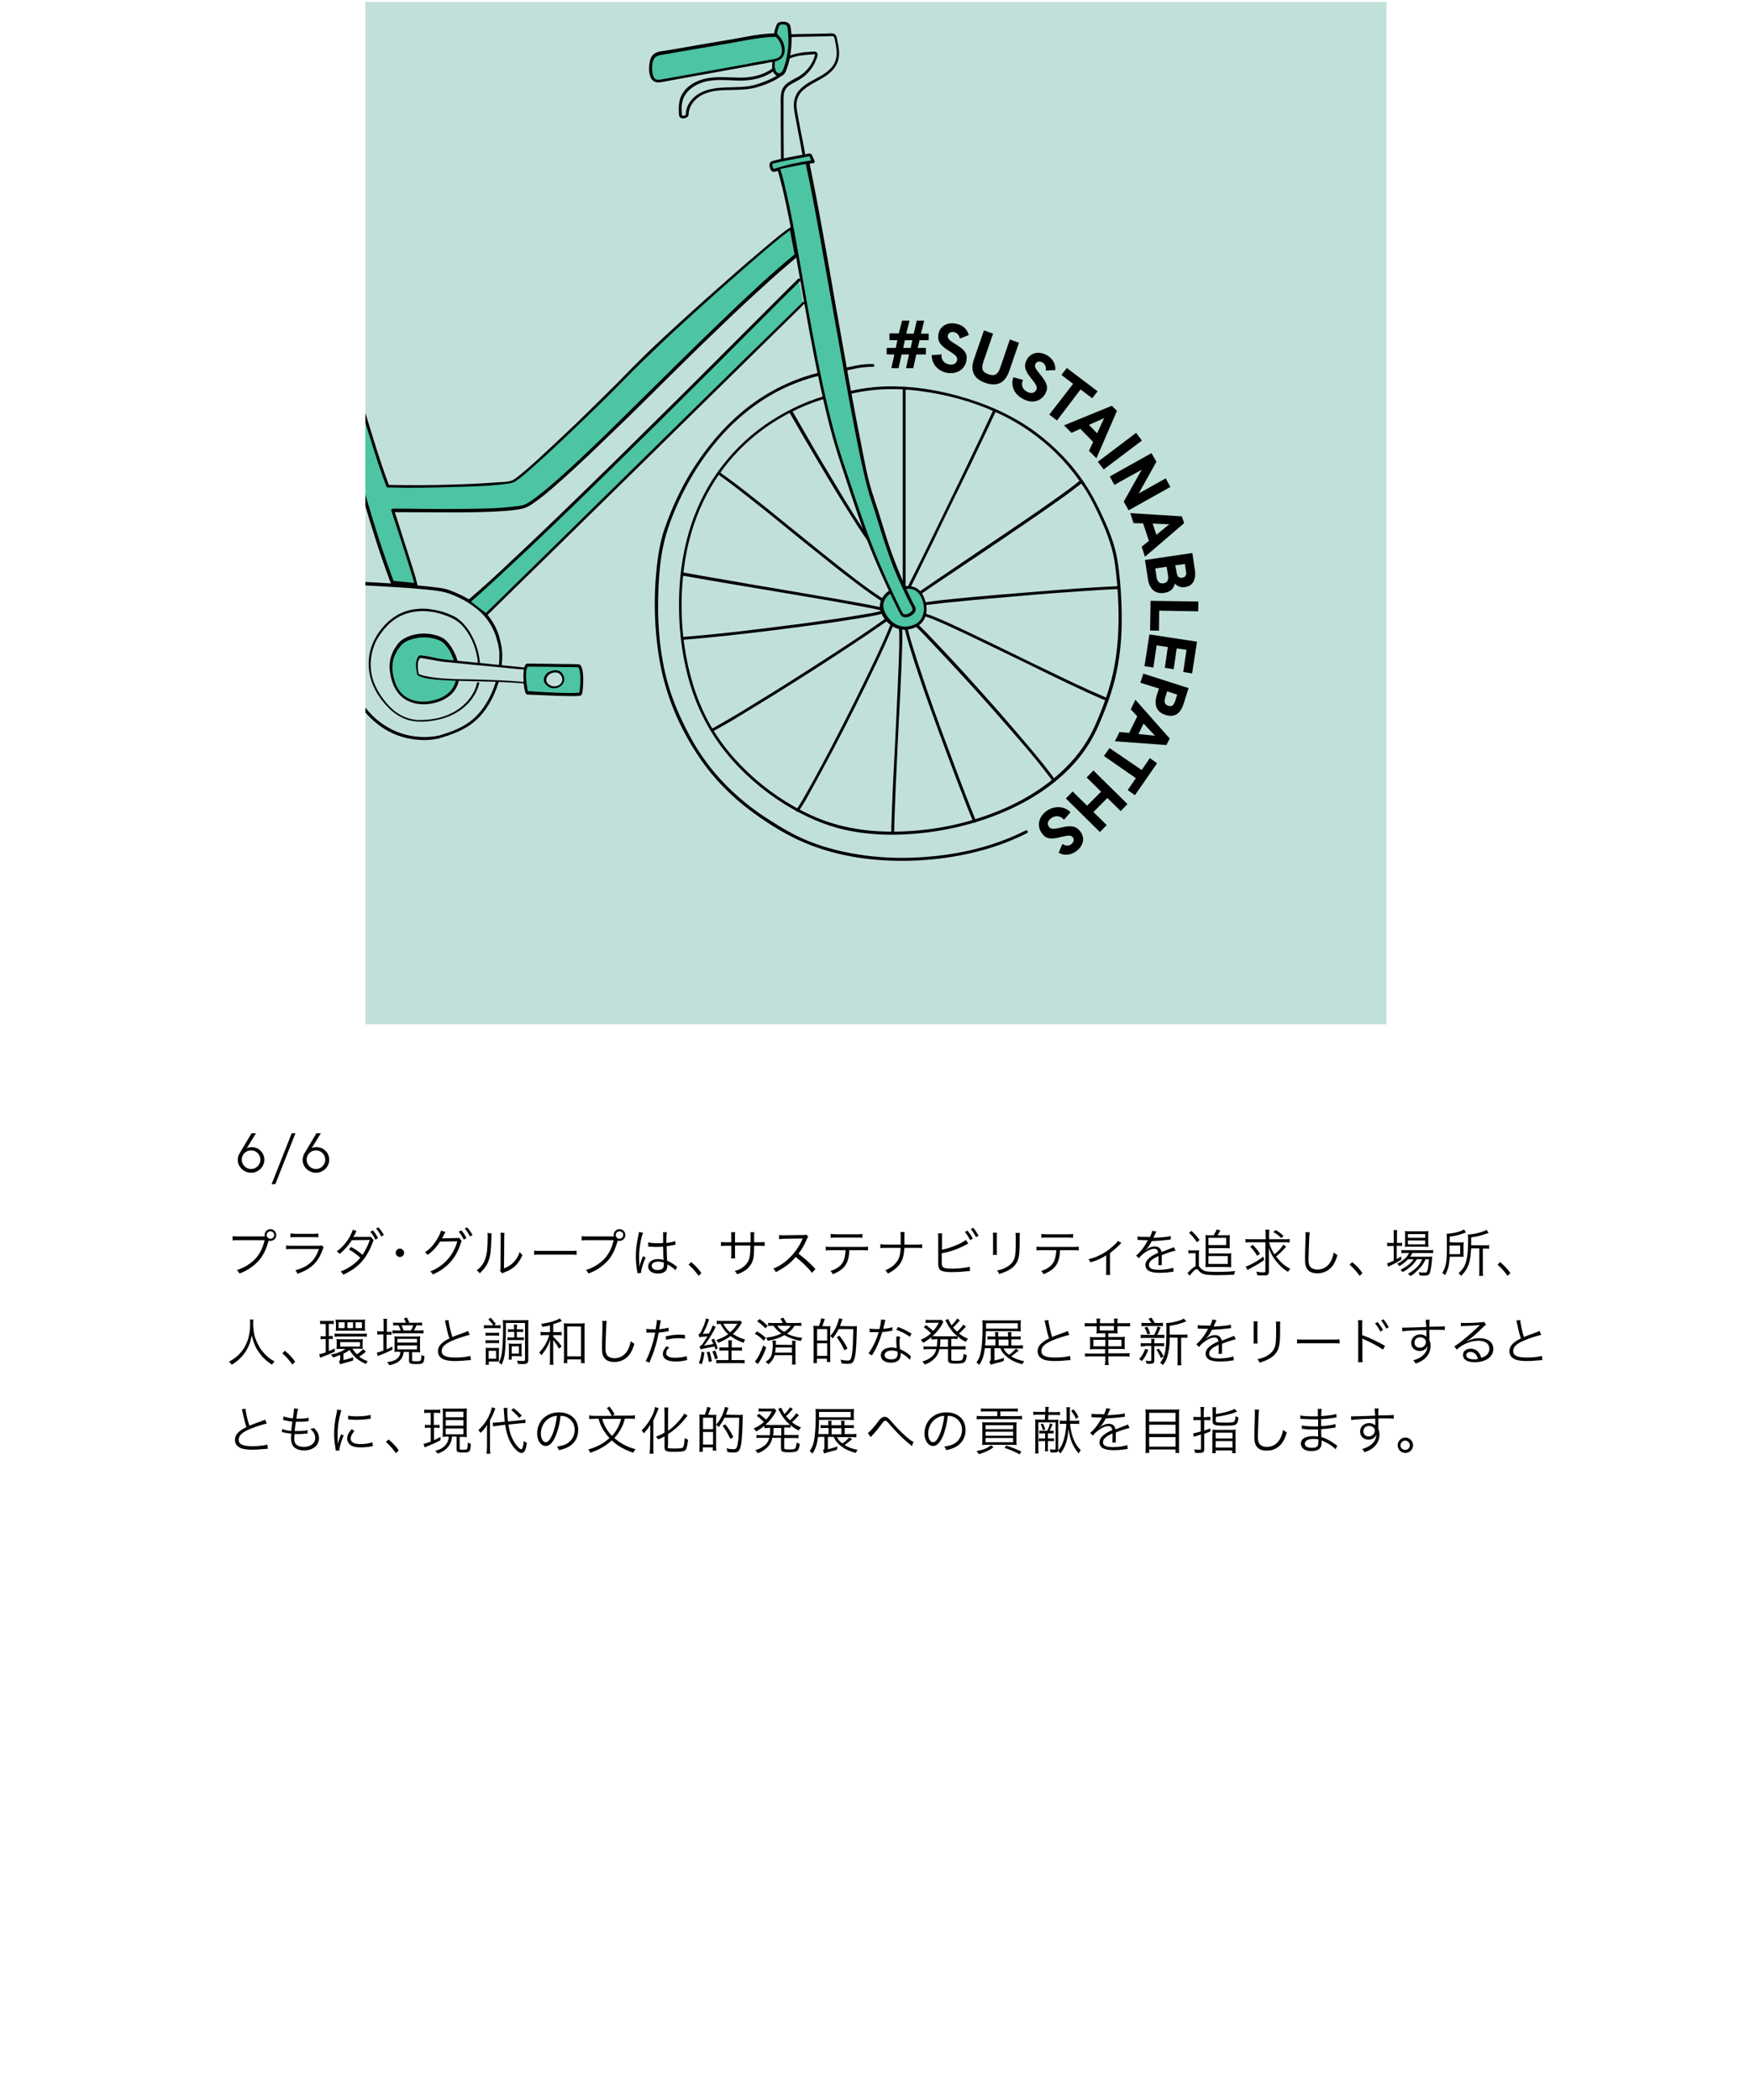 <?xml version="1.0" encoding="utf-8"?>
<!-- Generator: Adobe Illustrator 26.5.0, SVG Export Plug-In . SVG Version: 6.00 Build 0)  -->
<svg version="1.1" id="Livello_1" xmlns="http://www.w3.org/2000/svg" xmlns:xlink="http://www.w3.org/1999/xlink" x="0px" y="0px"
	 viewBox="0 0 750 900" style="enable-background:new 0 0 750 900;" xml:space="preserve">
<style type="text/css">
	.st0{clip-path:url(#SVGID_00000055704781739675730910000005969683178854518433_);}
	.st1{fill:#C1E0D9;}
	.st2{fill:#4DC4A4;}
</style>
<g>
	<g>
		<defs>
			<rect id="SVGID_1_" x="156.6" width="437.6" height="439"/>
		</defs>
		<clipPath id="SVGID_00000157274803437356490560000003174456184029716903_">
			<use xlink:href="#SVGID_1_"  style="overflow:visible;"/>
		</clipPath>
		<g style="clip-path:url(#SVGID_00000157274803437356490560000003174456184029716903_);">
			<g>
				<rect x="156" y="0.8" class="st1" width="438.2" height="438.2"/>
			</g>
			<path d="M153.2,250.7c7.3,0.4,14.6,0.8,21.9,1.3c4.7,0.4,9.4,0.7,14.1,1.5c2,0.4,3.8,1,5.6,1.8c2.9,1.2,5.6,2.7,8.1,4.5
				c3.8,2.7,6.8,6.3,8.7,10.5c0.8,1.8,1.3,3.6,1.8,5.5c0.2,0.9,0.4,1.8,0.5,2.6c0.2,1.3,0.1,2.7,0.1,4c0,0.9-0.1,1.9-0.2,2.8
				c-0.1,0.8,1.1,0.8,1.2,0c0.3-2.7,0.4-5.5-0.1-8.3c-0.4-1.9-0.8-3.8-1.5-5.7c-1.6-4.3-4.3-8.1-7.9-11.1c-2.3-1.9-4.8-3.5-7.4-4.8
				c-1.6-0.8-3.2-1.5-4.8-2.1c-0.8-0.3-1.6-0.6-2.4-0.8c-1.7-0.4-3.5-0.6-5.3-0.8c-2.6-0.3-5.2-0.6-7.8-0.8
				c-7.1-0.6-14.2-1-21.4-1.4c-1-0.1-2.1-0.1-3.1-0.2C152.5,249.4,152.5,250.6,153.2,250.7L153.2,250.7z"/>
			<g>
				<path class="st2" d="M344.3,130c-34.7,34-100.1,98.3-136,133.5l-7.4-5.7C234.2,229.3,342.4,120,342.4,120"/>
				<path d="M343.9,129.6c-7.8,7.7-15.7,15.4-23.5,23c-9.2,9.1-18.5,18.1-27.7,27.2c-9.8,9.6-19.5,19.2-29.3,28.8
					c-9.4,9.3-18.9,18.5-28.3,27.8c-8.2,8-16.4,16.1-24.6,24.1c-0.9,0.9-1.8,1.7-2.6,2.6c0.2,0,0.5-0.1,0.7-0.1
					c-2.5-1.9-5-3.8-7.4-5.7c0,0.3,0.1,0.6,0.1,1c4-3.4,7.8-6.9,11.7-10.5c5-4.6,10-9.3,15-14c5.8-5.5,11.5-11,17.3-16.6
					c6.2-6,12.3-12,18.4-18c6.2-6.1,12.4-12.2,18.6-18.3c5.9-5.9,11.9-11.8,17.8-17.7c5.3-5.3,10.7-10.6,16-16
					c4.4-4.4,8.7-8.7,13.1-13.1c3.1-3.1,6.1-6.2,9.2-9.2c1.4-1.4,2.9-2.8,4.3-4.3c0.1-0.1,0.1-0.1,0.2-0.2c0.6-0.6-0.3-1.4-0.9-0.9
					c-1,1-1.9,2-2.9,2.9c-2.7,2.7-5.4,5.4-8.1,8.1c-4.1,4.1-8.2,8.2-12.3,12.3c-5.1,5.1-10.2,10.2-15.3,15.3
					c-5.8,5.8-11.6,11.6-17.4,17.3c-6.2,6.1-12.3,12.2-18.5,18.3s-12.4,12.2-18.6,18.2c-5.8,5.7-11.7,11.3-17.6,17
					c-5.2,4.9-10.4,9.9-15.6,14.7c-4.1,3.9-8.3,7.7-12.6,11.4c-0.8,0.7-1.6,1.4-2.5,2.1c-0.3,0.3-0.2,0.7,0.1,1
					c2.5,1.9,5,3.8,7.4,5.7c0.2,0.2,0.6,0.1,0.7-0.1c8-7.9,16-15.7,24.1-23.6c9.3-9.2,18.7-18.3,28-27.5
					c9.8-9.6,19.6-19.2,29.3-28.8c9.3-9.2,18.7-18.3,28-27.5c8-7.9,16-15.7,24-23.6c0.8-0.8,1.7-1.7,2.5-2.5
					C345.3,129.9,344.5,129,343.9,129.6L343.9,129.6z"/>
			</g>
			<g>
				<path class="st2" d="M331.7,25.7c0.1,1.3-0.2,2.6,0,3.9s1.2,2.6,2.5,2.5c1.3-0.1,2-1.5,2.5-2.7c1.9-5.5,2.5-11.6,1.7-17.4
					c-0.1-0.5-0.2-1-0.5-1.4s-0.8-0.5-1.2-0.7c-1-0.2-2.2-0.1-3,0.5c0,0-1.4,3.4-1,4.4"/>
				<path d="M331,25.7c0.1,1.7-0.4,3.4,0.3,5c0.5,1.2,1.7,2.2,3.1,2s2.2-1.5,2.6-2.7c0.6-1.5,1.1-3.2,1.4-4.8c0.7-3.4,1-7,0.8-10.5
					c-0.1-0.9-0.2-1.8-0.3-2.7c-0.1-0.7-0.3-1.5-0.9-2c-1.1-0.9-2.9-0.9-4.2-0.4c-0.5,0.2-0.7,0.5-0.9,0.9c-0.2,0.4-0.3,0.9-0.5,1.3
					c-0.3,0.9-0.8,2.2-0.5,3.1c0.3,0.7,1.4,0.4,1.2-0.3c-0.2-0.6,0.2-1.7,0.4-2.3c0.2-0.6,0.4-1.1,0.6-1.7c-0.1,0.1-0.2,0.2-0.3,0.4
					c0.8-0.6,1.9-0.7,2.8-0.4c1,0.4,1,1.7,1.1,2.6c0.2,2.3,0.3,4.6,0.1,6.9c-0.2,2.3-0.6,4.6-1.2,6.8c-0.3,1-0.6,2-1,3
					c-0.3,0.7-0.9,1.5-1.7,1.5c-1,0-1.6-1.1-1.8-1.9c-0.3-1.3,0.1-2.6,0-3.9C332.2,24.9,331,24.9,331,25.7L331,25.7z"/>
			</g>
			<path d="M331.2,29.2c-2.6,2-5.9,3.2-9.1,3.7c-3.6,0.6-7.3,0.3-11,0.2c-3.6-0.1-7.4,0-10.9,1.2c-2.9,1-5.6,2.7-7.3,5.2
				c-1,1.4-1.6,2.9-1.8,4.6c-0.2,0.9-0.2,1.9-0.2,2.8c0,0.9,0,1.9,0.2,2.8c0.3,1.1,1.6,1.2,2.5,0.9c0.5-0.1,1-0.4,1.3-0.8
				c0.3-0.5,0.2-1.2,0.3-1.7c0.4-3.1,2.7-5.7,5.3-7.2c3.2-1.8,7-2.2,10.7-2.3c3.9-0.1,7.8,0,11.6-0.8c1.8-0.4,3.5-1,5.2-1.6
				c1.5-0.6,3-1.2,4.5-2.1c0.8-0.4,1.5-0.9,2.2-1.4c0.6-0.5,0-1.5-0.6-1.1c-2.7,2-5.8,3.2-9,4.3c-1.8,0.6-3.5,1-5.4,1.2
				s-3.8,0.2-5.7,0.3c-6.6,0.1-14.2,0.4-18.4,6.4c-0.8,1.2-1.4,2.6-1.6,4.1c0,0.3-0.1,0.7-0.1,1s0.1,0.3-0.1,0.4
				c-0.3,0.2-0.7,0.3-1.1,0.3c-0.1,0-0.3,0-0.4-0.1c0,0,0.1,0.1,0,0c-0.1-0.2,0-0.4-0.1-0.6c-0.1-0.9-0.1-1.9-0.1-2.8
				c0.1-1.7,0.4-3.5,1.3-5c1.4-2.5,3.9-4.3,6.6-5.4c3.3-1.3,6.9-1.5,10.4-1.4c3.6,0.1,7.2,0.5,10.8,0c3.2-0.4,6.3-1.3,9.1-3
				c0.7-0.4,1.3-0.8,1.9-1.3C332.7,29.6,331.8,28.7,331.2,29.2L331.2,29.2z"/>
			<path d="M338.7,15.9c5.8-0.2,11.7-0.2,17.5-0.4c0.6,0,1.1-0.1,1.3,0.5c0.3,0.7,0.4,1.4,0.5,2.1c0.3,1.4,0.5,2.8,0.6,4.3
				c0,2.4-0.6,4.7-2.2,6.5c-2.5,2.9-6.2,4.4-9.5,6.3c-1.6,1-3.2,2.1-4.4,3.5c-1.5,1.7-2.2,3.8-2.3,6.1c0,1.7,0.3,3.4,0.6,5
				c0.3,1.8,0.7,3.5,1,5.3c0.7,3.6,1.4,7.2,2,10.8c0.1,0.8,1.3,0.4,1.2-0.3c-0.6-3.3-1.2-6.6-1.9-9.8c-0.3-1.6-0.6-3.3-0.9-4.9
				c-0.3-1.6-0.6-3.2-0.8-4.8c-0.2-2.3,0.3-4.6,1.8-6.4c1.2-1.5,2.8-2.5,4.4-3.5c3.3-2,7.1-3.5,9.6-6.6c1.6-1.9,2.4-4.2,2.4-6.7
				c0-1.5-0.2-3-0.5-4.4c-0.1-0.6-0.3-1.3-0.4-1.9s-0.3-1.3-0.7-1.7c-0.5-0.6-1.3-0.6-2-0.6c-0.8,0-1.6,0.1-2.4,0.1
				c-1.7,0-3.4,0.1-5.1,0.1c-3.3,0-6.7,0.1-10,0.2C337.9,14.7,337.9,16,338.7,15.9L338.7,15.9z"/>
			<path d="M335.9,68.5c0-4.9-0.1-9.8-0.1-14.7c0-2.5,0-4.9,0-7.4c0-1.2,0-2.5,0-3.7c0-1,0-2.1,0.3-3.1c0.5-1.9,1.9-3,3.6-3.9
				c1.6-0.9,3.3-1.7,4.7-2.8c1.5-1.2,2.8-2.6,3.8-4.2c0.5-0.8,1-1.6,1.3-2.5c0.4-0.8,0.8-1.8,0.9-2.7c0-0.5-0.2-1-0.6-1.2
				c-0.5-0.3-1-0.2-1.5-0.2c-1.2,0.1-2.4,0.2-3.7,0.3c-2.3,0.3-4.6,0.8-6.8,1.7c-0.3,0.1-0.5,0.4-0.4,0.7c0.1,0.3,0.4,0.6,0.7,0.4
				c1.9-0.8,3.8-1.3,5.8-1.5c1-0.1,2-0.2,3.1-0.3c0.5,0,1-0.1,1.5-0.1c0.1,0,0.5-0.1,0.7,0s0.1,0.4,0,0.5c-0.9,3.5-3.3,6.6-6.3,8.6
				c-2.8,1.9-6.8,2.9-7.9,6.6c-0.6,2-0.4,4.3-0.4,6.3c0,2.4,0,4.7,0,7.1c0,5.3,0.1,10.6,0.1,16C334.7,69.2,335.9,69.2,335.9,68.5
				L335.9,68.5z"/>
			<g>
				<path class="st2" d="M348.7,69.2c-1.8,0.2-4.8,0.7-6.5,1.1c-1.9,0.4-3.9,0.8-5.8,1.3c-0.8,0.2-1.6,0.4-2.4,0.7
					c-0.8,0.2-1.5,0.6-2.4,0.6c-0.8,0.1-1.6-2.8-0.8-3.3c0.8-0.5,11.9-2.5,15.5-3.3c0.3-0.1,0.6-0.1,0.9,0s0.4,0.5,0.6,0.8
					C348.1,67.9,348.4,68.5,348.7,69.2"/>
				<path d="M348.5,68.6c-3.3,0.5-6.5,1.1-9.8,1.8c-1.9,0.5-3.9,1-5.8,1.6c-0.4,0.1-1,0.4-1.3,0.3c0.1,0,0,0,0,0
					c-0.1-0.1-0.1-0.2-0.2-0.2c-0.2-0.4-0.4-0.9-0.4-1.4c0-0.2,0-0.4,0.1-0.5c0,0.1,0.1,0,0,0s0.2-0.1,0.2-0.1
					c0.1,0,0.3-0.1,0.4-0.1c0.8-0.2,1.7-0.4,2.5-0.6c2.4-0.5,4.8-1,7.2-1.4c1.2-0.2,2.5-0.5,3.7-0.7c0.4-0.1,0.9-0.2,1.3-0.3
					c0.3,0,0.4-0.1,0.6,0.2c0.1,0.2,0.2,0.5,0.3,0.7c0.2,0.6,0.5,1.1,0.7,1.7c0.3,0.7,1.4,0.1,1.1-0.6c-0.2-0.5-0.4-1-0.7-1.6
					c-0.2-0.4-0.3-0.9-0.6-1.2c-0.6-0.6-1.4-0.4-2.1-0.2c-1.1,0.2-2.2,0.4-3.3,0.6c-2.7,0.5-5.3,1-8,1.6c-1,0.2-1.9,0.4-2.9,0.7
					c-0.7,0.2-1.3,0.4-1.6,1.1c-0.3,1,0.1,2.6,0.8,3.3c0.6,0.6,1.5,0.3,2.2,0.1c1-0.3,2-0.7,3.1-0.9c4.2-1.1,8.4-2,12.7-2.6
					c0.3,0,0.5-0.5,0.4-0.7C349.2,68.7,348.9,68.6,348.5,68.6L348.5,68.6z"/>
			</g>
			<g>
				<path class="st2" d="M381.6,253.7c-0.9,0.3-6.2,4.3-2.6,10.1c5.2,8.4,12.6,5.1,14.2,4c0.7-0.4,5.2-3.3,2.6-10.9
					c-2.1-6.1-7.2-5.1-8.3-5.1"/>
				<path d="M381.4,253.1c-1.2,0.4-2.3,1.6-3,2.7c-1.3,1.8-1.7,4.1-1,6.2c0.8,2.5,2.7,4.9,4.9,6.3c1.7,1.1,3.6,1.6,5.6,1.6
					c2.3-0.1,4.7-0.8,6.5-2.4c3.2-2.8,3.2-7.3,1.8-11c-0.8-2.1-2.1-4-4.2-4.8c-1.3-0.5-2.7-0.6-4.1-0.6c-0.2,0-0.4,0-0.5,0
					c-0.8,0-0.8,1.2,0,1.2c1,0.1,2-0.1,3,0.1c1.7,0.3,3.1,1.3,4,2.8c1.2,2,1.8,4.6,1.5,6.9c-0.2,1.4-0.7,2.8-1.7,3.9
					c-0.2,0.2-0.3,0.4-0.5,0.5c-0.1,0.1-0.2,0.1-0.2,0.2c0,0-0.2,0.1,0,0l-0.1,0.1c-0.2,0.2-0.5,0.3-0.7,0.5c-1,0.5-2,0.9-3.1,1.1
					c-1.6,0.3-3.2,0.2-4.7-0.4c-2.1-0.8-3.7-2.4-4.9-4.3c-1.4-2.1-2-4.5-0.7-6.8c0.4-0.8,1-1.4,1.6-2c0.2-0.2,0.4-0.4,0.7-0.5
					c0.1-0.1,0.2-0.1,0.3-0.2c0,0,0.1,0,0.1-0.1c0.1-0.1-0.1,0.1,0,0C382.5,254.1,382.2,252.9,381.4,253.1L381.4,253.1z"/>
			</g>
			<path d="M352.8,169.9c-8.8,2.6-17.2,6.9-24.8,12.1c-8.2,5.7-15.3,12.9-21,21.1c-5.2,7.5-9.1,15.9-11.7,24.7
				c-3.1,10.6-4.4,21.6-4.3,32.6c0.1,11.3,1.6,22.7,5,33.6c3.3,10.6,8.4,20.3,15.4,28.9s15.6,16,25.1,21.9c8,4.9,16.7,8.9,25.9,10.9
				c7.3,1.6,14.9,2.2,22.4,2c8.2-0.2,16.4-1.2,24.4-3c8.2-1.8,16.3-4.5,23.9-8c7.4-3.4,14.4-7.7,20.6-13c6-5.1,11.2-11.2,14.9-18.2
				c1.7-3.1,3-6.4,4.3-9.6c1.3-3.1,2.4-6.2,3.4-9.4c2.4-7.5,3.7-15.3,4.2-23.2c0.3-5.1,0.3-10.1,0.1-15.2c-0.3-6-0.7-12-1.7-18
				c-1-6.1-3.2-11.9-5.8-17.6c-2.3-5.1-4.8-10.1-7.9-14.8c-5.7-8.8-13.1-16.4-21.5-22.6c-8.7-6.4-18.6-11-28.9-14.2
				c-11.1-3.5-22.8-5.5-34.4-5.3c-5.4,0.1-10.8,0.8-16.1,2c-0.8,0.2-0.4,1.4,0.3,1.2c11.1-2.7,22.7-2.5,33.9-0.6
				c11,1.8,22,5.2,32,10.2c9.3,4.7,17.7,11,24.7,18.5c3.5,3.8,6.7,7.9,9.5,12.2c3,4.6,5.4,9.6,7.6,14.6c2.5,5.6,4.6,11.5,5.5,17.7
				c0.8,5.9,1.3,11.9,1.5,17.8c0.3,9-0.1,18-1.8,26.9c-1.3,6.7-3.4,13.2-6,19.6c-1.3,3.2-2.6,6.4-4.3,9.5c-1.9,3.4-4.1,6.6-6.6,9.6
				c-5.1,6-11.3,11.1-18,15.3c-6.9,4.3-14.5,7.7-22.2,10.2c-7.8,2.6-15.9,4.4-24.1,5.3c-7.7,0.9-15.5,1.1-23.3,0.4
				c-7.4-0.7-14.7-2.3-21.6-5c-10.2-4.1-19.7-10.1-27.9-17.3c-8.1-7.1-15.3-15.6-20.3-25.2c-5.2-9.9-8.3-20.8-9.9-31.9
				s-1.6-22.6-0.1-33.7c1.3-9.7,4-19.3,8.3-28.2c3.8-7.8,8.8-15.1,14.8-21.3c7.3-7.6,16-13.7,25.5-18.1c3.6-1.7,7.3-3.1,11.2-4.3
				C353.8,170.9,353.5,169.7,352.8,169.9L352.8,169.9z"/>
			<path d="M350.6,159.8c-12,3-23.2,8.8-32.7,16.8c-8.1,6.8-15,15.1-20.7,24c-4.4,6.9-8,14.3-10.9,21.9c-0.9,2.3-1.7,4.6-2.4,7
				c-1.2,4.3-1.9,8.7-2.4,13.2c-1.5,13.8-1.1,28,1.4,41.6c2.6,14.2,8.5,28,16.6,40c6.2,9.2,13.9,17.1,22.9,23.7
				c7.9,5.8,16.5,11.1,25.8,14.5c13.1,4.9,27.2,6.7,41.1,6.4c14.3-0.3,28.7-2.8,42-7.9c3-1.2,6-2.5,8.9-4c0.7-0.4,0.1-1.4-0.6-1.1
				c-12.4,6.3-26.2,9.8-40,11.1c-14,1.4-28.3,0.6-42-2.9c-6.3-1.6-12.5-3.9-18.3-7c-3.8-2-7.4-4.3-11-6.6
				c-8.4-5.5-16-12.1-22.4-19.8c-4.2-5.1-7.8-10.5-10.8-16.3c-3.5-6.6-6.6-13.7-8.7-20.9c-3.9-13.4-4.8-27.8-4.2-41.7
				c0.4-8.5,1.3-17,4-25.1c2.3-6.8,5.2-13.3,8.6-19.5c4.8-8.8,10.8-17,17.8-24.1c8.3-8.3,18.2-15.1,29.2-19.2c2.9-1.1,6-2.1,9-2.8
				C351.7,160.8,351.3,159.6,350.6,159.8L350.6,159.8z"/>
			<path d="M374.1,156c-2.3,0-4.6,0.2-6.9,0.6c-1.6,0.3-3.2,0.7-4.8,1c-0.8,0.1-0.4,1.3,0.3,1.2c1.6-0.3,3.1-0.7,4.7-1
				c2.2-0.4,4.5-0.6,6.7-0.6C374.9,157.2,374.9,156,374.1,156L374.1,156z"/>
			<path d="M390.2,251.8c1.9-3.8,3.8-7.6,5.6-11.4c2.6-5.2,5.2-10.5,7.7-15.8c2.9-5.9,5.7-11.8,8.6-17.6c2.7-5.5,5.4-11.1,8-16.6
				c2.1-4.3,4.1-8.6,6.1-12.9c0.2-0.4,0.4-0.8,0.6-1.2c0.3-0.7-0.7-1.3-1.1-0.6c-1.9,4.1-3.9,8.2-5.8,12.4
				c-2.6,5.4-5.2,10.9-7.8,16.3c-2.9,5.9-5.7,11.8-8.6,17.7c-2.6,5.4-5.3,10.8-7.9,16.2c-2,4-4,8-6,12c-0.2,0.4-0.4,0.7-0.5,1.1
				C388.8,251.9,389.9,252.5,390.2,251.8L390.2,251.8z"/>
			<path d="M386.9,166.4c0,5,0,9.9,0,14.9c0,5.8,0,11.7,0,17.5c0,6.1,0,12.3,0,18.4c0,5.9,0,11.8,0,17.7c0,5.1,0,10.2,0,15.2
				c0,0.6,0,1.1,0,1.7c0,0.8,1.2,0.8,1.2,0c0-5,0-9.9,0-14.9c0-5.8,0-11.7,0-17.5c0-6.1,0-12.3,0-18.4c0-5.9,0-11.8,0-17.7
				c0-5.1,0-10.2,0-15.2c0-0.6,0-1.1,0-1.7C388.1,165.6,386.9,165.6,386.9,166.4L386.9,166.4z"/>
			<path d="M338.4,176.9c4,7,8.1,14,12.2,20.9c4.6,7.8,9.3,15.6,14.2,23.3c2.2,3.5,4.5,7.1,6.9,10.5c0.4,0.6,1.5,0,1.1-0.6
				c-4.6-6.6-8.8-13.5-13-20.4c-4.7-7.8-9.4-15.6-13.9-23.5c-2.1-3.6-4.2-7.3-6.3-10.9C339,175.6,338,176.2,338.4,176.9L338.4,176.9
				z"/>
			<path d="M308.4,203.8c4.2,2.9,8.2,6.1,12.2,9.2c4.9,3.8,9.7,7.7,14.5,11.6c5,4.1,10,8.2,15.1,12.2c4.7,3.8,9.4,7.6,14.2,11.2
				c3.9,3,7.8,5.9,11.8,8.6c0.4,0.3,0.8,0.5,1.2,0.8c0.7,0.4,1.3-0.6,0.6-1.1c-3.9-2.5-7.7-5.3-11.4-8.1c-4.7-3.6-9.4-7.3-14-11
				c-5-4-10-8.1-15.1-12.2c-4.8-3.9-9.7-7.9-14.6-11.7c-4.1-3.3-8.3-6.5-12.6-9.6c-0.4-0.3-0.9-0.6-1.3-1
				C308.4,202.3,307.8,203.4,308.4,203.8L308.4,203.8z"/>
			<path d="M292.5,246.7c5.8,1,11.5,2,17.3,3c6.6,1.1,13.1,2.2,19.7,3.3c6.5,1.1,13,2.2,19.5,3.3c5.5,0.9,11,1.9,16.5,2.9
				c3.6,0.7,7.3,1.3,10.9,2.1c0.3,0.1,0.6,0.1,0.8,0.2c0.8,0.2,1.1-1,0.3-1.2c-3.3-0.8-6.7-1.4-10-2c-5.3-1-10.6-1.9-15.9-2.8
				c-6.4-1.1-12.9-2.2-19.3-3.3c-6.6-1.1-13.2-2.2-19.8-3.4c-5.9-1-11.8-2-17.7-3.1c-0.6-0.1-1.3-0.2-1.9-0.3
				C292,245.4,291.7,246.6,292.5,246.7L292.5,246.7z"/>
			<path d="M292.6,274.2c6.4-0.5,12.8-1.1,19.2-1.8c7.2-0.8,14.3-1.6,21.4-2.5c6.8-0.9,13.6-1.8,20.5-2.7c5.4-0.8,10.8-1.6,16.1-2.5
				c1.8-0.3,3.6-0.6,5.4-1c1-0.2,2.1-0.4,3.1-0.8c0.2-0.1,0.3-0.1,0.5-0.2c0.7-0.3,0.1-1.4-0.6-1.1c-0.1,0.1,0.2-0.1,0,0
				c-0.1,0-0.1,0.1-0.2,0.1c-0.2,0.1-0.4,0.1-0.6,0.2c-0.5,0.1-1,0.3-1.6,0.4c-1.6,0.4-3.3,0.7-4.9,0.9c-5.1,0.9-10.2,1.7-15.3,2.4
				c-6.7,1-13.3,1.9-20,2.7c-7.1,0.9-14.2,1.8-21.3,2.6c-6.5,0.7-13,1.4-19.5,1.9c-0.7,0.1-1.4,0.1-2.1,0.2
				C291.8,273.1,291.8,274.3,292.6,274.2L292.6,274.2z"/>
			<path d="M305.8,313.3c3.5-1.9,7-3.9,10.4-6c5.1-3.1,10.2-6.2,15.2-9.3c5.8-3.6,11.5-7.2,17.3-10.9c5.6-3.6,11.1-7.2,16.7-10.9
				c4.5-3,9-6,13.4-9.1c0.4-0.3,0.9-0.6,1.3-0.9c0.6-0.5,0-1.5-0.6-1.1c-4.2,3-8.5,5.9-12.8,8.8c-5.4,3.6-10.9,7.2-16.4,10.7
				c-5.8,3.7-11.5,7.4-17.3,11c-5.2,3.2-10.4,6.4-15.6,9.6c-3.7,2.2-7.4,4.4-11.2,6.5c-0.3,0.2-0.6,0.3-0.9,0.5
				C304.5,312.6,305.1,313.7,305.8,313.3L305.8,313.3z"/>
			<path d="M342.3,347.6c2.1-3,3.9-6.3,5.7-9.6c2.9-5.3,5.8-10.6,8.6-15.9c3.3-6.3,6.5-12.5,9.7-18.9c3.1-6.2,6.1-12.3,9.1-18.6
				c2.4-5,4.7-10,6.8-15.1c0.2-0.5,0.4-1,0.6-1.4c0.3-0.7-0.9-1-1.2-0.3c-1.9,4.8-4.1,9.6-6.3,14.3c-2.9,6.1-5.9,12.2-8.9,18.3
				c-3.2,6.4-6.4,12.7-9.7,19c-2.9,5.5-5.8,11-8.8,16.4c-2,3.5-3.9,7.1-6.1,10.5c-0.2,0.2-0.3,0.5-0.5,0.7
				C340.8,347.6,341.9,348.3,342.3,347.6L342.3,347.6z"/>
			<path d="M383.2,356.6c0.1-5.9,0.4-11.7,0.6-17.6c0.3-7.3,0.7-14.5,1-21.8c0.4-7.2,0.7-14.5,1.1-21.7c0.3-5.8,0.5-11.6,0.7-17.4
				c0.1-1.9,0.1-3.8,0.1-5.7c0-1.1,0-2.2-0.2-3.2c0-0.1,0-0.2-0.1-0.3c-0.3-0.7-1.5-0.4-1.2,0.3c0,0.1,0.1,0.2,0.1,0.3
				c0.1,0.2,0-0.1,0,0.1c0,0.1,0,0.2,0,0.3c0,0.5,0.1,1.1,0.1,1.6c0,1.7,0,3.5,0,5.2c-0.1,5.5-0.4,11-0.6,16.6
				c-0.3,7.1-0.7,14.3-1,21.4c-0.4,7.3-0.7,14.6-1.1,21.9c-0.3,6.1-0.5,12.2-0.7,18.3c0,0.6,0,1.2,0,1.8
				C381.9,357.3,383.1,357.3,383.2,356.6L383.2,356.6z"/>
			<path d="M418.3,351.9c-1.4-3.4-2.7-6.8-4.1-10.3c-2.2-5.6-4.3-11.2-6.4-16.9c-2.5-6.6-4.9-13.2-7.3-19.8
				c-2.3-6.4-4.5-12.8-6.6-19.2c-1.6-5-3.3-10-4.6-15.1c-0.1-0.5-0.2-0.9-0.4-1.4c-0.2-0.8-1.4-0.4-1.2,0.3
				c1.2,4.8,2.7,9.6,4.2,14.3c2.1,6.3,4.2,12.7,6.5,18.9c2.4,6.7,4.8,13.3,7.3,20c2.2,5.8,4.3,11.6,6.6,17.4
				c1.4,3.8,2.9,7.5,4.4,11.2c0.1,0.3,0.2,0.5,0.3,0.8C417.4,352.9,418.6,352.6,418.3,351.9L418.3,351.9z"/>
			<path d="M392.5,268.6c2.3,2,4.3,4.3,6.4,6.5c4,4.2,7.9,8.4,11.8,12.6c4.8,5.2,9.6,10.5,14.3,15.8c4.7,5.4,9.5,10.8,14.1,16.2
				c3.8,4.5,7.6,9.1,11.1,13.8c0.3,0.5,0.7,0.9,1,1.4c0.5,0.6,1.5,0,1.1-0.6c-3.3-4.6-7-9.1-10.6-13.4c-4.6-5.5-9.2-10.8-13.9-16.2
				c-4.8-5.4-9.6-10.8-14.4-16.1c-4-4.4-8.1-8.8-12.2-13.1c-2.4-2.5-4.7-5-7.2-7.4c-0.1-0.1-0.3-0.2-0.4-0.4
				C392.7,267.2,391.9,268.1,392.5,268.6L392.5,268.6z"/>
			<path d="M396.1,264.1c1.3,0.3,2.5,0.8,3.8,1.3c1.9,0.8,3.7,1.6,5.6,2.4c5.3,2.4,10.5,4.9,15.7,7.4c6.2,3,12.4,6,18.6,9
				c6.1,3,12.2,6,18.3,8.9c4.9,2.3,9.8,4.6,14.7,6.7c0.5,0.2,1,0.4,1.5,0.6c0.7,0.3,1-0.9,0.3-1.2c-4.7-2-9.4-4.1-14.1-6.3
				c-6.1-2.9-12.1-5.8-18.1-8.7c-6.2-3-12.4-6.1-18.7-9.1c-5.4-2.6-10.8-5.2-16.2-7.7c-3.4-1.5-6.9-3.2-10.5-4.3
				c-0.2-0.1-0.5-0.1-0.7-0.2C395.7,262.7,395.4,263.9,396.1,264.1L396.1,264.1z"/>
			<path d="M479.5,251.2c-4.8,0.2-9.6,0.5-14.4,0.8c-6.2,0.4-12.5,0.9-18.7,1.4c-6.6,0.5-13.2,1.1-19.7,1.6
				c-5.8,0.5-11.6,1-17.4,1.6c-3.9,0.4-7.9,0.8-11.8,1.4c-0.3,0-0.6,0.1-0.9,0.1c-0.8,0.1-0.4,1.3,0.3,1.2c0.3,0,0.6-0.1,0.9-0.1
				c0.4-0.1,0.6-0.1,0.9-0.1c0.8-0.1,1.7-0.2,2.5-0.3c2.1-0.3,4.3-0.5,6.4-0.7c5.6-0.6,11.3-1.1,16.9-1.6c6.5-0.6,13.1-1.1,19.6-1.7
				c6.3-0.5,12.6-1,19-1.4c5-0.3,10-0.7,15-0.9c0.5,0,1,0,1.4-0.1C480.3,252.4,480.3,251.2,479.5,251.2L479.5,251.2z"/>
			<path d="M463,205.8c-3.1,2.6-6.4,4.9-9.7,7.3c-4.8,3.4-9.6,6.8-14.5,10.1c-5.5,3.7-10.9,7.4-16.4,11.1c-5.2,3.5-10.4,7-15.5,10.5
				c-3.9,2.6-7.7,5.2-11.6,7.9c-0.3,0.2-0.7,0.5-1,0.7c-0.6,0.4,0,1.5,0.6,1.1c3.6-2.6,7.3-5,11-7.5c5.1-3.4,10.1-6.8,15.2-10.2
				c5.5-3.7,11-7.4,16.5-11.2c5-3.4,10-6.8,14.9-10.3c3.6-2.5,7.1-5.1,10.6-7.8c0.3-0.2,0.6-0.5,0.8-0.7
				C464.5,206.2,463.6,205.4,463,205.8L463,205.8z"/>
			<g>
				<g>
					<path d="M383.3,151.9H380v-2.8h3.9l0.7-3.3h-3.4v-2.9h4l1.4-5.5h3.2l-1.4,5.6h3.2l1.3-5.6h3.2l-1.4,5.6h3.3v2.8h-3.9l-0.8,3.3
						h3.5v2.8h-4.1l-1.3,5.9h-3.1l1.3-5.9h-3.2l-1.3,5.9H382L383.3,151.9z M390.3,149.1l0.7-3.3h-3.2l-0.7,3.3H390.3z"/>
					<path d="M399.3,152.2l4.2-0.3c-0.2,2.4,1.2,3.9,3.3,4.3c1.8,0.3,3.2-0.4,3.4-2c0.2-1.2-0.7-2.1-3.3-3.7c-4-2.4-5.2-4.3-4.7-7.3
						c0.6-3.3,3.5-5.2,7.4-4.5c2.8,0.5,4.8,2.1,5.6,4.9l-3.8,1.5c-0.4-1.6-1.4-2.6-2.6-2.8s-2.4,0.4-2.6,1.5c-0.2,1.2,0.5,2,3.3,3.7
						c4,2.4,5.2,4.1,4.7,7c-0.7,3.9-4.2,6-8.3,5.3C402.1,159.1,399.3,156.1,399.3,152.2z"/>
					<path d="M417.4,154l4.3-12.4l3.9,1.4l-4.1,11.9c-1,3-0.7,4.5,2.1,5.5c2.8,1,4.1,0,5.1-2.9l4.1-12l3.9,1.4l-4.2,12.2
						c-1.8,5.1-5.2,6.7-10.2,5C417.4,162.4,415.7,159,417.4,154z"/>
					<path d="M434.3,161.7l4.1,1.1c-0.9,2.2-0.2,4.1,1.8,5.1c1.6,0.9,3.1,0.7,3.9-0.8c0.6-1,0.1-2.2-1.9-4.6c-3-3.6-3.6-5.7-2.1-8.4
						c1.6-2.9,5-3.8,8.5-1.9c2.5,1.4,3.8,3.6,3.7,6.4l-4.1,0.2c0.2-1.7-0.4-2.9-1.5-3.5s-2.4-0.4-2.9,0.6c-0.6,1-0.1,2.1,2,4.6
						c3,3.6,3.6,5.6,2.2,8.2c-1.9,3.5-5.9,4.3-9.5,2.3C434.7,169.1,433,165.3,434.3,161.7z"/>
					<path d="M459.9,164.5l-5-3.8l2.3-3l13.2,10l-2.3,3l-5-3.8L453,180.2l-3.3-2.5L459.9,164.5z"/>
					<path d="M468.5,189.4l-5.5-5.6l-3.8,1.7l-3.2-3.2l20.5-8.4l2.2,2.2l-8.8,20.3l-3.2-3.2L468.5,189.4z M470.2,185.7l3-6.5
						l-6.5,2.9L470.2,185.7z"/>
					<path d="M486.9,185.5l2.5,3.3L473,201.2l-2.5-3.3L486.9,185.5z"/>
					<path d="M501.6,208.7l-17.9,10l-2.1-3.7l7.7-13.7l-11.7,6.5l-2-3.6l17.9-10l2.1,3.7l-7.6,13.6l11.6-6.5L501.6,208.7z"/>
					<path d="M492.4,231.8l-2.5-7.5l-4.1-0.1l-1.4-4.3l22.1,1.4l1,2.9l-16.8,14.4l-1.4-4.3L492.4,231.8z M495.6,229.2l5.5-4.5
						l-7.1-0.3L495.6,229.2z"/>
					<path d="M511,237l1.1,7.3c0.6,4.1-0.9,6.8-4.1,7.3c-1.8,0.3-3.4-0.3-4.5-1.5c-0.5,2.3-2,3.6-4.5,4c-3.8,0.6-6.4-1.6-7-5.8
						l-1.3-8.3L511,237z M495.7,247.5c0.3,1.9,1.4,2.7,2.9,2.5c1.9-0.3,2.2-1.8,2-3.2l-0.6-3.9l-4.9,0.7L495.7,247.5z M504.3,245.5
						c0.2,1.6,1,2.3,2.4,2.1c1.3-0.2,1.9-1.2,1.6-2.7l-0.5-3.2l-4.1,0.6L504.3,245.5z"/>
					<path d="M513.6,257.8l-0.1,4.2l-16.7-0.3l-0.1,8.6l-3.8-0.1l0.2-12.7L513.6,257.8z"/>
					<path d="M513,275l-2.1,13.6l-3.8-0.6l1.4-9.5l-4.2-0.6l-1.3,8.9l-3.8-0.6l1.3-8.9l-4.8-0.7l-1.4,9.5l-3.8-0.6l2.1-13.6L513,275
						z"/>
					<path d="M509.4,294.9l-2.1,6.6c-1.4,4.5-4,6.1-7.8,4.9s-5.1-4.2-3.7-8.6l0.9-2.7l-8-2.5l1.3-3.9L509.4,294.9z M499.5,298.6
						c-0.7,2.1-0.5,3.3,1.2,3.9c1.6,0.5,2.4-0.3,3.1-2.5l0.7-2.3l-4.3-1.4L499.5,298.6z"/>
					<path d="M483.9,314.1l3.5-7.1l-2.8-3l2-4.1l14.7,16.6l-1.4,2.8l-22.1-1.6l2-4L483.9,314.1z M487.9,314.6l7.1,0.7l-4.9-5.2
						L487.9,314.6z"/>
					<path d="M489.3,330l3.5-5.1l3.1,2.2l-9.5,13.7l-3.1-2.2l3.5-5.1l-13.7-9.5l2.4-3.4L489.3,330z"/>
					<path d="M483.2,344.6l-2.9,3l-5.7-5.6l-6,6l5.7,5.6l-2.9,3l-14.6-14.4l2.9-3l6.2,6.1l6-6l-6.2-6.1l2.9-3L483.2,344.6z"/>
					<path d="M458.8,348.1l-2.8,3.2c-1.6-1.8-3.6-1.9-5.4-0.7c-1.5,1-2,2.5-1,3.8c0.7,1,2,1,5,0.3c4.5-1.1,6.7-0.7,8.5,1.8
						c2,2.7,1.2,6.2-2,8.4c-2.3,1.6-4.9,1.9-7.4,0.6l1.6-3.8c1.4,0.9,2.8,0.9,3.8,0.1c1-0.7,1.4-2,0.7-2.9c-0.7-1-1.8-1-5-0.2
						c-4.6,1.2-6.6,0.8-8.3-1.6c-2.3-3.2-1.3-7.2,2.1-9.6C452,345.2,456.1,345.4,458.8,348.1z"/>
				</g>
			</g>
			<g>
				<path class="st2" d="M153.7,204.8c4.3,15.5,9,30.8,14.3,45l10.2,1c-1.1-4.6-9.9-31.5-10-31.9c17.9,0,52.2,0.9,57.8-2.3
					c17.8-10.2,80.9-79,115-107L338.9,98c-8.1,5.2-54,46-67.3,59.8c-13.7,14.2-47.8,47.1-52.1,48.7c-3.6,1.3-34.3,2.5-53.5,2
					c-2.7-7.2-6.8-20-11-33.8"/>
				<path d="M153.2,205c3.3,11.9,6.8,23.7,10.8,35.3c1.1,3.2,2.3,6.5,3.5,9.7c0.1,0.3,0.3,0.4,0.6,0.4c3.4,0.3,6.8,0.7,10.2,1
					c0.4,0,0.7-0.4,0.6-0.8c-1-4.3-2.5-8.5-3.8-12.7c-1.7-5.2-3.3-10.4-5-15.7c-0.4-1.2-0.8-2.4-1.2-3.5c-0.2,0.3-0.4,0.5-0.6,0.8
					c7.9,0,15.9,0.1,23.8,0.1c8,0,16,0,23.9-0.6c2.6-0.2,5.3-0.4,7.9-1c1.6-0.4,2.9-1.1,4.2-2c3.7-2.5,7.1-5.4,10.4-8.3
					c4.7-4.1,9.3-8.4,13.9-12.7c5.5-5.3,11-10.6,16.5-15.9c5.9-5.8,11.9-11.7,17.8-17.6c6.1-6,12.1-12,18.3-17.9
					c5.8-5.6,11.6-11.2,17.5-16.6c5.2-4.8,10.4-9.5,15.8-14.1c1.1-1,2.3-1.9,3.4-2.9c0.2-0.1,0.2-0.4,0.2-0.6
					c-0.7-3.9-1.5-7.7-2.2-11.6c-0.1-0.4-0.6-0.6-0.9-0.4c-3.6,2.3-6.9,5.3-10.2,8c-5.6,4.7-11.2,9.5-16.7,14.4
					c-6.3,5.5-12.5,11.1-18.7,16.7c-5.4,4.9-10.8,9.9-16.1,15c-4.2,4.1-8.3,8.3-12.4,12.5c-5.9,5.9-11.9,11.8-17.9,17.6
					c-5.8,5.5-11.6,11-17.5,16.4c-2.1,1.9-4.2,3.7-6.4,5.5c-0.7,0.6-1.4,1.1-2.1,1.6c-0.3,0.2-0.5,0.4-0.8,0.5
					c-0.1,0.1-0.2,0.1-0.3,0.2c-0.2,0.1-0.1,0.1-0.2,0.1c-1.9,0.7-4.1,0.7-6,0.8c-3.8,0.3-7.7,0.5-11.5,0.7
					c-9.7,0.4-19.4,0.6-29.2,0.5c-2.2,0-4.4-0.1-6.6-0.1c0.2,0.1,0.4,0.3,0.6,0.4c-4.2-11.1-7.5-22.5-11-33.8
					c-0.2-0.7-1.4-0.4-1.2,0.3c3.5,11.3,6.8,22.7,11,33.8c0.1,0.3,0.3,0.4,0.6,0.4c9.7,0.3,19.4,0.1,29-0.2
					c7.4-0.2,14.9-0.4,22.3-1.4c1.4-0.2,2.5-0.4,3.7-1.2c1.7-1.2,3.4-2.6,5-4c5.5-4.8,10.9-9.8,16.2-14.8
					c6.2-5.9,12.4-11.9,18.5-17.9c4.6-4.6,9.1-9.3,13.8-13.9c4.8-4.7,9.7-9.3,14.6-13.9c6.1-5.6,12.2-11.2,18.4-16.7
					c5.9-5.2,11.8-10.4,17.7-15.5c4-3.4,8-6.9,12.2-10c0.5-0.4,1.1-0.8,1.7-1.2c-0.3-0.1-0.6-0.2-0.9-0.4c0.7,3.9,1.5,7.7,2.2,11.6
					c0.1-0.2,0.1-0.4,0.2-0.6c-11.2,9.2-21.7,19.2-32.2,29.3c-12.1,11.6-24,23.5-35.9,35.2c-10.3,10.2-20.6,20.4-31.4,30.1
					c-3.7,3.3-7.4,6.6-11.4,9.6c-1.3,1-2.7,2-4.1,2.8c-1.6,0.9-3.7,1.1-5.6,1.3c-7.2,0.9-14.6,0.9-21.9,1c-8.3,0.1-16.6,0-25-0.1
					c-1.7,0-3.3,0-5,0c-0.4,0-0.7,0.4-0.6,0.8c2.9,8.7,5.7,17.4,8.4,26.2c0.6,1.9,1.2,3.8,1.7,5.7c0.2-0.3,0.4-0.5,0.6-0.8
					c-3.4-0.3-6.8-0.7-10.2-1c0.2,0.1,0.4,0.3,0.6,0.4c-4.3-11.4-8-22.9-11.4-34.6c-1-3.4-2-6.9-2.9-10.3
					C154.1,203.9,153,204.2,153.2,205L153.2,205z"/>
			</g>
			<g>
				<path class="st1" d="M204.9,292.9c-1.2,5.8-8.1,16.1-25,16.1c-9.1,0-14.5-6.8-17.5-11.5c-7.1-11-2.6-21.1-1.3-23.5
					c11.4-20.5,32.2-10.1,34.1-8.9c6.6,4.2,9.9,14.1,10,19.4"/>
				<path d="M204.4,292.8c-0.7,3.2-2.5,6.1-4.7,8.4c-3.4,3.5-7.9,5.7-12.6,6.7c-1.5,0.3-3.1,0.5-4.7,0.6c-1.7,0.1-3.3,0.2-5-0.1
					c-2.8-0.4-5.4-1.6-7.7-3.2c-2-1.5-3.8-3.4-5.3-5.4c-1.8-2.4-3.4-5.1-4.4-8c-1.7-5-1.5-10.5,0.5-15.5c0.7-1.9,1.8-3.6,3-5.2
					c1.5-2.1,3.4-4.1,5.6-5.6c3.5-2.5,7.8-3.6,12.1-3.6c3.4,0,6.7,0.7,9.9,1.9c2.3,0.8,4.4,1.9,6.3,3.6c3.8,3.7,6.2,9,7.1,14.2
					c0.2,1,0.3,2,0.3,3c0,0.6,0.9,0.6,0.9,0c-0.1-2.4-0.6-4.7-1.3-7c-0.9-2.7-2.1-5.3-3.7-7.7c-1.4-2-3.2-4-5.3-5.3
					c-0.7-0.4-1.5-0.8-2.2-1.1c-3-1.3-6.1-2.1-9.4-2.5c-4.2-0.4-8.5,0.1-12.4,2c-4.7,2.3-8.5,6.5-10.9,11.1c-2.1,4-2.9,8.8-2.3,13.3
					c0.7,6,4,11.6,8.2,15.8c1.9,2,4.2,3.6,6.7,4.7c3,1.3,6.2,1.5,9.5,1.3c5.5-0.4,11-2,15.4-5.4c3-2.3,5.5-5.4,6.8-9
					c0.2-0.6,0.4-1.3,0.6-2C205.4,292.4,204.6,292.2,204.4,292.8L204.4,292.8z"/>
			</g>
			<g>
				<path class="st2" d="M195.5,283.5c-1.3-4.7-4.2-8.8-6.6-9.9c-8-3.6-15.6,0-17.4,2c-2.4,2.8-6.1,8-2.6,17.3
					c3.4,8.9,12.5,8.2,14,8c8-1,11.7-4.7,12.8-9.2"/>
				<path d="M196.1,283.3c-0.5-1.9-1.3-3.8-2.4-5.5c-0.8-1.4-1.8-2.7-3-3.7c-1.4-1.1-3.1-1.7-4.8-2.1c-1.9-0.4-3.9-0.6-5.9-0.4
					c-2.9,0.3-5.9,1.2-8.2,3c-0.7,0.6-1.3,1.3-1.8,2.1c-0.7,0.9-1.3,1.9-1.7,2.9c-1.3,2.8-1.6,5.8-1.1,8.8c0.5,3.4,1.8,7,4.2,9.5
					c2.9,3,7.2,4.2,11.3,3.9c5.4-0.4,11.1-2.8,13.3-8c0.2-0.5,0.4-1.1,0.5-1.6c0.2-0.8-1-1.1-1.2-0.3c-0.6,2.2-1.8,4.1-3.6,5.5
					c-2.4,1.9-5.4,2.8-8.4,3.2c-3.3,0.4-6.9-0.2-9.6-2.1c-2.5-1.7-3.9-4.3-4.7-7.1c-0.9-3-1.2-6.2-0.3-9.2c0.6-2,1.7-3.8,3-5.4
					c1.4-1.7,3.6-2.6,5.7-3.1c3.6-0.9,7.4-0.7,10.8,0.7c1.3,0.5,2.3,1.4,3.1,2.5c1.1,1.3,2,2.9,2.6,4.5c0.4,0.9,0.7,1.8,0.9,2.7
					C195.1,284.4,196.3,284.1,196.1,283.3L196.1,283.3z"/>
			</g>
			<g>
				<path class="st1" d="M225,292.8c-10.6-1-20.8-1-31.7-1.3c-3-0.1-11.6-0.5-14.1-2.3c0,0-1.5-5.5,0.7-7.6c1.9,0,7.8,1.4,10.6,1.7
					c11.5,1.1,23,2.3,34.5,3.4"/>
				<path d="M225,292.3c-7.3-0.7-14.6-0.9-22-1.1c-5.6-0.1-11.3-0.1-16.9-0.8c-1.3-0.2-2.7-0.4-4-0.7c-1-0.2-2-0.5-2.8-1
					c0.1,0.1,0.1,0.2,0.2,0.3c-0.2-0.9-0.4-1.8-0.4-2.8c-0.1-1.4-0.1-3.3,1.1-4.3c-0.1,0-0.2,0.1-0.3,0.1c0.8,0,1.6,0.2,2.4,0.3
					c1.1,0.2,2.3,0.4,3.4,0.6c2.4,0.5,4.7,0.8,7.2,1c6.9,0.7,13.7,1.4,20.6,2c3.8,0.4,7.7,0.8,11.5,1.1c0.6,0.1,0.6-0.9,0-0.9
					c-8.6-0.9-17.1-1.7-25.7-2.6c-2.1-0.2-4.2-0.4-6.3-0.6c-1.6-0.2-3.1-0.3-4.7-0.6c-2.6-0.5-5.3-1.2-7.9-1.4c-0.2,0-0.4-0.1-0.6,0
					c-0.3,0.1-0.5,0.4-0.6,0.6c-0.3,0.5-0.6,1-0.7,1.6c-0.3,1.2-0.3,2.4-0.1,3.6c0.1,0.7,0.2,1.6,0.4,2.3c0.2,0.7,1.5,1,2.1,1.2
					c2.5,0.8,5.2,1,7.8,1.2c2.8,0.2,5.6,0.3,8.4,0.4c8.3,0.2,16.6,0.3,24.9,0.9c1,0.1,2.1,0.2,3.1,0.3
					C225.6,293.3,225.6,292.4,225,292.3L225,292.3z"/>
			</g>
			<path d="M154.9,300.8c-3.1-4.8-5-10.1-6.2-15.7c-0.2-0.8-1.3-0.4-1.2,0.3c1.2,5.6,3.2,11.1,6.3,16
				C154.2,302.1,155.3,301.5,154.9,300.8L154.9,300.8z"/>
			<path d="M187.8,315.3c-4.5,0.9-9.3,0.7-13.8-0.4c-4.8-1.2-9.3-3.7-13.1-7c-2.3-2.1-4.4-4.5-6.1-7.1c-0.4-0.7-1.5,0-1.1,0.6
				c3,4.7,7.1,8.7,11.9,11.5c4.3,2.5,9.2,3.9,14.2,4.2c2.7,0.2,5.4,0,8.1-0.6C188.8,316.4,188.5,315.2,187.8,315.3L187.8,315.3z"/>
			<g>
				<path class="st2" d="M225.9,285.1c6.5,0,15.3,0.2,22.3,0.3c2,1.6,1.1,11.6,0.7,12.1c-0.7,0.7-22.4-0.4-22.8-0.5
					C225.4,296.5,224.1,287.3,225.9,285.1z"/>
				<path d="M225.9,285.7c5.8,0,11.6,0.1,17.4,0.2c1.6,0,3.2,0,4.8,0.1c-0.1-0.1-0.3-0.1-0.4-0.2c0.4,0.4,0.6,1,0.7,1.6
					c0.2,0.9,0.3,1.9,0.3,2.8c0.1,1.9,0,3.9-0.3,5.7c0,0.3-0.1,0.6-0.1,0.9c0,0.1,0,0.2-0.1,0.3c0,0.1,0,0,0.1-0.1s0.2-0.1,0.2-0.1
					c-0.1,0-0.1,0-0.2,0c-0.1,0-0.2,0-0.1,0c-0.1,0-0.2,0-0.3,0c-1.3,0.1-2.5,0.1-3.8,0.1c-3.8,0-7.7-0.2-11.5-0.4
					c-1.6-0.1-3.1-0.2-4.7-0.3c-0.5,0-0.9-0.1-1.4-0.1c-0.1,0-0.3,0-0.4,0c0,0,0.2,0.1,0,0c-0.1,0,0.3,0.1,0.2,0.2c0.1,0,0,0.1,0,0
					s0,0,0,0c0-0.1-0.1-0.2-0.1-0.4c-0.1-0.3-0.2-0.7-0.2-1c-0.2-0.9-0.3-1.9-0.4-2.8c-0.2-1.9-0.3-4.1,0.3-6
					c0.1-0.3,0.2-0.6,0.4-0.8c0.2-0.3,0-0.7-0.2-0.8c-0.3-0.2-0.6,0-0.8,0.2c-0.7,0.8-0.8,2.1-0.9,3.1c-0.1,1.4-0.1,2.8,0,4.2
					c0.1,1.2,0.2,2.5,0.5,3.7c0.1,0.6,0.3,1.5,0.9,1.8c0.3,0.1,0.8,0.1,1.1,0.1c0.8,0.1,1.5,0.1,2.3,0.1c2.3,0.1,4.6,0.2,6.9,0.3
					c2.5,0.1,4.9,0.2,7.4,0.2c1.6,0,3.3,0.1,4.9-0.1c0.5-0.1,0.8-0.2,1-0.8c0.3-0.8,0.3-1.7,0.4-2.5c0.2-2.6,0.3-5.3-0.2-7.8
					c-0.2-0.9-0.6-2.3-1.6-2.4c-2.1-0.1-4.2-0.1-6.2-0.1c-4.4-0.1-8.7-0.1-13.1-0.2c-0.9,0-1.9,0-2.8,0
					C225.1,284.5,225.1,285.7,225.9,285.7z"/>
			</g>
			<g>
				<path class="st1" d="M234.9,288.7c-0.9,0.6-1.5,1.9-1.4,2.9s1.6,2.7,3.4,2.9c3.5,0.3,4.4-2.7,4.4-3.1
					C241.4,288.5,238.7,286.3,234.9,288.7z"/>
				<path d="M234.7,288.3c-0.9,0.6-1.4,1.6-1.6,2.6c-0.1,0.9,0.1,1.6,0.7,2.3c1.2,1.6,3.4,2.2,5.3,1.5c1.2-0.4,2.2-1.5,2.6-2.7
					c0.4-1.2-0.2-2.8-1-3.7C239,286.6,236.5,287.2,234.7,288.3c-0.5,0.3,0,1.1,0.5,0.8c1.3-0.8,3.1-1.4,4.5-0.4
					c0.5,0.4,0.9,0.9,1.1,1.5c0.1,0.3,0.2,0.6,0.2,1c0,0.1,0,0.2,0,0.3c0-0.1,0,0,0,0.1c-0.2,0.8-0.7,1.6-1.4,2
					c-1.3,0.8-3.1,0.7-4.3-0.2c-0.5-0.4-1.2-1.1-1.2-1.8c0-0.9,0.4-1.9,1.2-2.4C235.6,288.7,235.2,287.9,234.7,288.3z"/>
			</g>
			<g>
				<path class="st2" d="M332.7,14.9c-6.5-0.1-14.2,1.7-20.6,2.8c-9.5,1.6-19,3.2-28.6,4.8c-1.1,0.2-2.2,0.4-3.1,1.1
					c-1.3,1.1-1.5,3-1.7,4.7c-0.2,2.5,0.3,5.9,2.8,6.3c0.6,0.1,1.1,0,1.7-0.1c15.9-2.9,31.7-5.8,47.6-8.7c1.5-0.3,3.2-0.6,4.1-1.9
					c0.5-0.7,0.7-1.7,0.7-2.6C335.6,18.9,334.5,16.5,332.7,14.9"/>
				<path d="M332.7,14.3c-4.3,0-8.5,0.6-12.7,1.4c-4.4,0.8-8.7,1.6-13.1,2.3c-4.8,0.8-9.7,1.6-14.5,2.5c-2.4,0.4-4.8,0.8-7.2,1.2
					c-1.9,0.3-4.3,0.4-5.6,2.1c-1.1,1.4-1.3,3.3-1.4,5c-0.1,1.5,0.1,3.1,0.7,4.5c0.7,1.5,2.2,2.2,3.8,2c2.4-0.3,4.8-0.9,7.2-1.3
					c9.6-1.7,19.2-3.5,28.8-5.2c2.4-0.4,4.8-0.9,7.2-1.3c1.2-0.2,2.4-0.4,3.6-0.7c1-0.2,2.1-0.3,3.1-0.6c1.9-0.5,3.3-1.7,3.6-3.7
					c0.3-1.9-0.2-4-1.2-5.6c-0.5-0.8-1.1-1.6-1.8-2.2c-0.6-0.5-1.4,0.3-0.9,0.9c1.4,1.2,2.3,2.9,2.7,4.7c0.2,0.9,0.2,1.9-0.1,2.8
					c-0.3,0.9-0.9,1.4-1.7,1.8c-0.8,0.3-1.7,0.5-2.5,0.6c-1.1,0.2-2.3,0.4-3.4,0.6c-2.3,0.4-4.6,0.8-6.9,1.3
					c-9,1.6-18.1,3.3-27.1,4.9c-2.3,0.4-4.5,0.8-6.8,1.2c-1.1,0.2-2.3,0.4-3.4,0.6c-0.8,0.1-1.7,0.2-2.3-0.3c-1-0.8-1.2-2.4-1.3-3.6
					c-0.1-1.5,0-3.3,0.6-4.6c0.8-1.9,2.9-2,4.7-2.3c2.3-0.4,4.5-0.8,6.8-1.2c4.5-0.8,9.1-1.5,13.6-2.3c4.2-0.7,8.4-1.4,12.6-2.2
					c4-0.7,8-1.5,12.1-1.7c1-0.1,1.9-0.1,2.9-0.1C333.5,15.5,333.5,14.3,332.7,14.3L332.7,14.3z"/>
			</g>
			<g>
				<path class="st2" d="M345.9,70.1c7.4,33.8,21.4,125,27.7,143.3c5.1,15,6.5,24.3,17,45.6c0.8,1.6,1.6,2.3,0.4,3.6
					c-1.2,1.3-3.1,2.1-4.5,1.1c0,0-0.9-1.5-1.6-3.1c-14.5-30.1-15.1-35.6-23.8-60.6c-13.1-37.6-20-102.4-27.6-127.4"/>
				<path d="M345.3,70.2c2.3,10.4,4.2,20.9,6.1,31.4c2.4,13.4,4.8,26.8,7.2,40.2c2.3,13,4.6,26,7.1,39c1.8,9.4,3.6,18.8,6,28
					c1.1,4.3,2.7,8.5,4,12.8c1.9,6.2,3.8,12.5,6.1,18.6c1.4,3.8,3,7.5,4.7,11.2c1,2.2,2,4.4,3.1,6.5c0.4,0.9,1.1,1.9,1.4,2.8
					c0.4,1.1-1,2-1.9,2.4c-0.5,0.2-1,0.3-1.6,0.1c-0.5-0.1-0.4-0.1-0.6-0.4c-0.6-1-1.1-2.1-1.6-3.1c-1.1-2.3-2.2-4.5-3.2-6.8
					c-1.8-3.7-3.5-7.5-5.1-11.3c-4.9-11.3-8.7-22.9-12.6-34.5c-2.3-6.9-4.7-13.7-6.6-20.7c-2-7.3-3.7-14.6-5.3-22
					c-3.3-15.5-6.1-31.2-8.8-46.8c-2.3-12.9-4.4-25.9-7.5-38.6c-0.5-2.2-1.1-4.4-1.8-6.6c-0.2-0.7-1.4-0.4-1.2,0.3
					c1.5,5,2.7,10.2,3.8,15.4c1.4,6.6,2.6,13.2,3.8,19.8c2.8,15.6,5.4,31.2,8.5,46.8c3,14.8,6.2,29.6,11,43.9
					c4.1,12.2,7.9,24.5,12.7,36.4c2.9,7.3,6.2,14.5,9.6,21.7c1.1,2.2,2.1,4.5,3.3,6.6c0.3,0.6,0.5,0.8,1.2,1.1
					c0.9,0.3,1.9,0.2,2.7-0.2c1.4-0.6,3-2,2.6-3.6c-0.2-0.8-0.8-1.6-1.2-2.4c-0.6-1.2-1.2-2.4-1.8-3.7c-3.4-7.3-6.4-14.7-8.9-22.3
					c-2-6.2-3.8-12.5-5.9-18.6c-2.6-7.6-4.1-15.7-5.6-23.6c-2.5-12.5-4.8-25-7-37.5c-2.5-13.8-4.9-27.6-7.3-41.4
					c-2.1-11.7-4.2-23.4-6.5-35c-0.4-2.1-0.9-4.2-1.3-6.4C346.3,69.1,345.1,69.4,345.3,70.2L345.3,70.2z"/>
			</g>
		</g>
	</g>
</g>
<g>
	<path d="M113.3,497c0,3-2.5,5.6-5.7,5.6c-3.1,0-5.7-2.5-5.7-5.5c0-1,0.3-2.1,0.9-3l5-8.4h1.9l-3.9,6.3c0.9-0.3,1.9-0.5,3-0.3
		C111.3,492.1,113.3,494.3,113.3,497z M111.6,497c0-2.2-1.8-4-4-4s-4,1.8-4,4s1.8,4,4,4S111.6,499.2,111.6,497z"/>
	<path d="M125,485.7h1.6l-8.6,21.8h-1.6L125,485.7z"/>
	<path d="M141.1,497c0,3-2.5,5.6-5.7,5.6c-3.1,0-5.7-2.5-5.7-5.5c0-1,0.3-2.1,0.9-3l5-8.4h1.9l-3.9,6.3c0.9-0.3,1.9-0.5,3-0.3
		C139.1,492.1,141.1,494.3,141.1,497z M139.4,497c0-2.2-1.8-4-4-4s-4,1.8-4,4s1.8,4,4,4C137.6,501,139.4,499.2,139.4,497z"/>
</g>
<path d="M187.6,316.6c5.6-1.6,11.4-3.6,15.9-7.5c5-4.3,8.3-10.5,10.2-16.7c0.2-0.7-0.9-1.1-1.2-0.3c-1.8,6-5,12-9.9,16.2
	c-4.4,3.8-9.9,5.6-15.4,7.2C186.5,315.6,186.8,316.8,187.6,316.6L187.6,316.6z"/>
<g>
	<g>
		<path d="M113.5,529.9c-0.1-0.2-0.1-0.4-0.1-0.6c0-1.4,1.1-2.5,2.5-2.5s2.5,1.1,2.5,2.5s-1.1,2.5-2.5,2.5c-0.2,0-0.5,0-0.8-0.1
			c0,0.1,0,0.1,0,0.1c-1.1,3.9-2.5,6.7-4.5,8.8c-2.3,2.4-4.8,4-8,5.2c-0.3-0.7-0.6-1-1.1-1.5c2.9-0.8,6.1-2.8,8.1-5
			c1.8-2,3.1-4.6,3.8-7.8h-11.2c-1.3,0-1.8,0-2.5,0.1v-1.8c0.8,0.1,1.3,0.1,2.5,0.1H113H113.5z M114.3,529.3c0,0.9,0.7,1.6,1.6,1.6
			s1.6-0.7,1.6-1.6c0-0.9-0.7-1.6-1.6-1.6S114.3,528.4,114.3,529.3z"/>
		<path d="M122.6,533.8c0.8,0.1,1.3,0.1,2.6,0.1h11.3c0.8,0,1.1,0,1.4-0.2l0.8,0.9c-0.2,0.3-0.2,0.4-0.6,1.4
			c-1.9,5.1-4.9,7.9-10.6,9.9c-0.3-0.6-0.4-0.9-0.9-1.5c2.9-0.8,4.9-1.8,6.5-3.3c1.6-1.4,2.6-3.1,3.6-5.8h-11.5
			c-1.2,0-1.8,0-2.6,0.1V533.8z M124.5,528.6c0.6,0.1,1.1,0.2,2.3,0.2h7.3c1.2,0,1.7,0,2.3-0.2v1.7c-0.6-0.1-1.1-0.1-2.3-0.1h-7.4
			c-1.2,0-1.7,0-2.3,0.1L124.5,528.6L124.5,528.6z"/>
		<path d="M152.8,527.6c-0.2,0.3-0.2,0.4-0.3,0.5c0,0.1-0.2,0.4-0.4,0.9c-0.2,0.4-0.5,0.8-0.7,1.2c0.3,0,0.3,0,0.8-0.1h5.3
			c0.8,0,1,0,1.3-0.1l1.3,1.4c0,0.2-0.1,0.3-0.1,0.3l-0.1,0.3l-0.1,0.3c-2.8,7.3-6.1,10.9-12.7,14c-0.3-0.6-0.6-0.9-1.1-1.4
			c3.3-1.2,6.7-3.6,8.4-5.9c-1.3-1.2-3.5-2.8-4.9-3.5l1-1.1c1.7,1,3.3,2,4.9,3.4c1.1-1.7,2.4-4.3,3.1-6.4l-7.7,0.1
			c-1.4,2.2-3.3,4.3-5.2,5.9c-0.5-0.6-0.7-0.7-1.3-1.1c2.2-1.5,4.2-3.8,5.6-6.3c0.7-1.3,1.2-2.4,1.3-3L152.8,527.6z M159.8,527.3
			c1.1,1.3,1.6,2,2.2,3.3l-1.1,0.7c-0.5-1.1-1.5-2.7-2.2-3.4L159.8,527.3z M162.2,526c1.1,1.3,1.5,1.9,2.3,3.3l-1.1,0.6
			c-0.5-1.1-1.3-2.3-2.2-3.4L162.2,526z"/>
		<path d="M173.2,536.9c0,1-0.8,1.8-1.8,1.8s-1.8-0.8-1.8-1.8s0.8-1.8,1.8-1.8S173.2,536,173.2,536.9z"/>
		<path d="M190.9,528c-0.2,0.3-0.2,0.3-0.5,0.9c-0.5,1.1-0.8,1.6-1,1.9c0.2,0,0.4-0.1,0.8-0.1l5.3-0.1c0.8,0,0.8,0,1.1-0.2l1.3,1.4
			c-0.2,0.2-0.2,0.3-0.4,0.9c-2,6.5-5.9,10.8-12,13.5c-0.3-0.6-0.6-0.9-1.1-1.3c5.7-2.2,9.9-6.8,11.6-12.9l-7.4,0.1
			c-1.2,2-3.3,4.3-5.3,5.7c-0.4-0.5-0.6-0.7-1.2-1.1c2.2-1.4,3.9-3.3,5.5-6.1c0.9-1.5,1.3-2.6,1.4-3.2L190.9,528z M197.7,527.3
			c1.1,1.3,1.6,2,2.2,3.3l-1.1,0.7c-0.6-1.1-1.5-2.7-2.2-3.4L197.7,527.3z M200.2,526c1.1,1.3,1.5,1.9,2.3,3.3l-1.1,0.6
			c-0.5-1.1-1.3-2.3-2.2-3.4L200.2,526z"/>
		<path d="M210.7,528.6c-0.1,0.5-0.1,0.5-0.1,1.9c-0.2,6-0.4,7.6-1.2,9.8c-0.7,2-1.8,3.5-3.8,5.4c-0.4-0.6-0.7-0.8-1.3-1.2
			c1.8-1.4,3-3,3.7-5.1c0.7-1.9,1-4.8,1-9.4c0-0.8,0-1.1-0.1-1.6L210.7,528.6z M216.2,528.4c-0.1,0.5-0.1,0.9-0.1,1.9l-0.1,13.3
			c1.8-0.7,2.9-1.4,4.1-2.6c1.2-1.3,2.1-2.7,2.6-4.4c0.5,0.6,0.6,0.8,1.2,1.3c-1.1,2.5-2.5,4.4-4.4,5.7c-1,0.7-1.8,1.1-3.1,1.6
			c-0.4,0.2-0.4,0.2-0.7,0.3s-0.3,0.1-0.5,0.2l-0.9-1c0.1-0.4,0.2-0.5,0.2-1.5l0.1-12.9c0-1.4,0-1.4-0.1-2L216.2,528.4z"/>
		<path d="M228.9,536c0.6,0.1,1.2,0.1,2.7,0.1h12.8c1.6,0,2,0,2.7-0.1v1.8c-0.7-0.1-1.2-0.1-2.7-0.1h-12.8c-1.6,0-2.1,0-2.7,0.1V536
			z"/>
		<path d="M263.1,529.9c-0.1-0.2-0.1-0.4-0.1-0.6c0-1.4,1.1-2.5,2.5-2.5s2.5,1.1,2.5,2.5s-1.1,2.5-2.5,2.5c-0.2,0-0.5,0-0.8-0.1
			c0,0.1,0,0.1,0,0.1c-1.1,3.9-2.5,6.7-4.5,8.8c-2.3,2.4-4.8,4-8,5.2c-0.3-0.7-0.6-1-1.1-1.5c2.9-0.8,6.1-2.8,8.1-5
			c1.8-2,3.1-4.6,3.8-7.8h-11.2c-1.3,0-1.8,0-2.5,0.1v-1.8c0.8,0.1,1.3,0.1,2.5,0.1h10.8H263.1z M263.9,529.3c0,0.9,0.7,1.6,1.6,1.6
			s1.6-0.7,1.6-1.6c0-0.9-0.7-1.6-1.6-1.6S263.9,528.4,263.9,529.3z"/>
		<path d="M275.6,528.3c-0.9,2.2-1.7,6.7-1.7,10.3c0,0.8,0,2.1,0.1,3.1c0,0.2,0,0.2,0,0.6c0,0.2,0,0.2,0,0.4h0.1
			c0.4-1.7,0.6-2.1,1.3-3.9c0.1-0.2,0.1-0.3,0.2-0.4l1.1,0.5c-1,2.2-1.9,5-1.9,6.2c0,0.1,0,0.1,0,0.4l-1.6,0.2c0-0.2,0-0.3-0.1-0.8
			c-0.4-2-0.6-4.3-0.6-6.5c0-2.9,0.3-5.2,1.1-9c0.2-1,0.2-1.1,0.2-1.4L275.6,528.3z M277.8,532.4c1.1,0.3,2,0.4,4,0.4
			c0.9,0,1.5,0,2.4-0.1c0-2.1,0-2.1,0-3.7c0-0.4,0-0.7-0.1-0.9h1.7c-0.1,0.6-0.2,1.6-0.2,3.5c0,0.2,0,0.6,0,1.1
			c1.7-0.2,3-0.5,3.8-0.8l0.1,1.5c0,0,0,0-1.5,0.3c-0.6,0.1-1.2,0.2-2.3,0.4c0,2.2,0.1,3.3,0.2,6.2c1.6,0.7,2.2,1.1,3.7,2.2
			c0.3,0.2,0.3,0.2,0.6,0.4l-0.7,1.5c-0.7-0.8-1.6-1.4-3.1-2.3c-0.1,0-0.1,0-0.2-0.1s-0.1-0.1-0.2-0.1c0,0.3,0,0.4,0,0.6
			c0,0.6-0.1,1.1-0.3,1.5c-0.5,1.2-1.9,1.8-3.7,1.8c-2.6,0-4.2-1.2-4.2-3.1c0-1.8,1.7-3.1,4.2-3.1c0.9,0,1.9,0.2,2.4,0.4
			c-0.1-0.5-0.2-2.5-0.2-5.7c-1,0-1.7,0.1-2.5,0.1c-0.9,0-1.7,0-2.5-0.1c-0.4,0-0.6,0-0.7,0c-0.2,0-0.3,0-0.4,0s-0.2,0-0.2,0
			s0,0-0.1,0L277.8,532.4z M282.1,540.7c-1.7,0-2.8,0.7-2.8,1.8s1,1.8,2.6,1.8c1,0,1.8-0.3,2.2-0.8c0.3-0.3,0.4-0.9,0.4-1.7
			c0-0.2,0-0.7,0-0.7C283.5,540.8,283,540.7,282.1,540.7z"/>
		<path d="M296.2,540.9c1.8,1.5,2.9,2.6,4.4,4.7l-1.2,1.2c-1.4-2-2.7-3.4-4.3-4.8L296.2,540.9z"/>
		<path d="M321.7,532.4v-2.1c0-1.6,0-1.7-0.1-2.2h1.7c-0.1,0.6-0.1,0.6-0.1,2c0,0.5,0,0.5,0,2.3h1.9c1.3,0,1.8,0,2.6-0.1v1.7
			c-0.7-0.1-1.4-0.1-2.6-0.1h-1.9c0,4.5-0.3,5.9-1.1,7.5c-0.8,1.5-2,2.7-3.6,3.6c-0.8,0.4-1.3,0.7-2.6,1.1c-0.3-0.6-0.5-0.9-1-1.4
			c1.9-0.5,3-1.1,4.2-2.2c1.5-1.4,2.2-2.8,2.4-5.5c0-0.7,0.1-1.4,0.1-3.2H315v3.7c0,0.9,0,1.2,0.1,1.8h-1.8c0.1-0.5,0.1-0.9,0.1-1.8
			v-3.6h-1.8c-1.2,0-1.8,0-2.6,0.1v-1.7c0.8,0.1,1.3,0.1,2.6,0.1h1.8v-2.5c0-0.9,0-1.3-0.1-1.8h1.8c-0.1,0.6-0.1,0.8-0.1,1.8v2.6
			L321.7,532.4L321.7,532.4z"/>
		<path d="M348,545.5c-1.7-2.2-4.2-4.6-7-6.8c-1.5,1.8-2.6,2.8-4.2,3.9c-1.5,1.1-2.7,1.8-4.3,2.6c-0.4-0.7-0.5-0.9-1.1-1.5
			c1.7-0.7,2.8-1.3,4.5-2.5c3.5-2.6,6.2-6.1,7.9-9.9c0-0.1,0.1-0.2,0.1-0.3s0-0.1,0.1-0.2c-0.2,0-0.3,0-0.5,0l-7.3,0.1
			c-1,0-1.6,0.1-2.3,0.2v-1.8c0.6,0.1,1,0.1,1.7,0.1c0.1,0,0.3,0,0.6,0l7.9-0.1c0.8,0,1,0,1.4-0.2l0.9,0.9c-0.2,0.3-0.4,0.5-0.6,1.1
			c-1.2,2.7-2.3,4.5-3.6,6.2c2.9,2.2,4.8,3.9,7.3,6.6L348,545.5z"/>
		<path d="M364,535.8c0,0.7-0.1,1.5-0.2,2.3c-0.4,2.6-1.3,4.4-3,5.8c-1,0.8-2.1,1.5-3.9,2.2c-0.3-0.7-0.5-0.9-1-1.4
			c2.9-0.9,4.7-2.3,5.6-4.3c0.5-1.1,0.8-2.8,0.9-4.6h-6c-1.1,0-1.8,0-2.5,0.1v-1.6c0.8,0.1,1.3,0.1,2.6,0.1h12.9
			c1.3,0,1.8,0,2.6-0.1v1.6c-0.7-0.1-1.4-0.1-2.5-0.1H364z M356,528.8c0.7,0.1,1.2,0.2,2.5,0.2h8.6c1.4,0,1.8,0,2.5-0.2v1.7
			c-0.7-0.1-1.2-0.1-2.5-0.1h-8.6c-1.3,0-1.8,0-2.5,0.1V528.8z"/>
		<path d="M392.6,533.4c1.3,0,1.8,0,2.6-0.2v1.7c-0.7-0.1-1.4-0.1-2.6-0.1h-5c-0.2,3.1-0.6,4.7-1.6,6.4c-1.2,1.9-2.9,3.3-5.5,4.6
			c-0.4-0.7-0.6-0.9-1.1-1.4c2.6-1,4.4-2.6,5.5-4.5c0.7-1.3,0.9-2.4,1.1-5.1h-6.1c-1.2,0-1.8,0-2.6,0.1v-1.7
			c0.8,0.1,1.3,0.2,2.6,0.2h6.1c0-0.8,0-1.3,0-1.9v-1.6c0-0.9,0-1.3-0.1-1.9h1.8c-0.1,0.6-0.1,0.6-0.1,1.9v1.6c0,1.6,0,1.6,0,1.9
			H392.6z"/>
		<path d="M403.6,535.6c3.5-0.6,8.8-2.8,10.3-4.2l1.1,1.5c-0.3,0.2-0.4,0.2-0.9,0.5c-3.3,1.8-6.8,3.1-10.5,3.7v3.2v0.1
			c0,0.1,0,0.2,0,0.2c0,1.5,0.1,2,0.5,2.4c0.3,0.3,0.8,0.5,1.7,0.6c0.7,0.1,1.7,0.1,2.6,0.1c1.4,0,3.3-0.1,5-0.4
			c0.9-0.1,1.4-0.2,2.2-0.4l0.1,1.8c-0.3,0-0.4,0-0.7,0.1h-0.3l-1.1,0.1c-1.4,0.2-4.3,0.3-5.8,0.3c-2.6,0-4-0.3-4.8-0.9
			c-0.5-0.4-0.8-1.1-0.9-2.1c0-0.4,0-0.8,0-1.7v-10.1c0-1,0-1.3-0.1-1.8h1.8c-0.1,0.5-0.1,0.9-0.1,1.8v5.2H403.6z M414.6,527.4
			c1,1.2,1.6,2.1,2.3,3.4l-1.1,0.7c-0.6-1.2-1.6-2.8-2.3-3.5L414.6,527.4z M417.1,526.2c1,1.2,1.5,2,2.3,3.4l-1.1,0.6
			c-0.5-1-1.4-2.4-2.2-3.5L417.1,526.2z"/>
		<path d="M427.3,528.3c-0.1,0.5-0.1,0.8-0.1,1.8v5.9c0,1.1,0,1.3,0.1,1.8h-1.8c0.1-0.5,0.1-1,0.1-1.8v-5.9c0-0.9,0-1.3-0.1-1.8
			H427.3z M437.1,528.3c-0.1,0.5-0.1,0.9-0.1,1.9v2.6c0,3.5-0.2,5.4-0.6,6.7c-0.6,2.1-2,3.7-4.2,4.9c-1.1,0.6-2.1,1-4,1.6
			c-0.2-0.6-0.4-0.9-0.9-1.5c2-0.4,3-0.8,4.2-1.5c2-1.2,3.1-2.6,3.5-4.6c0.2-1.3,0.3-2.3,0.3-5.6v-2.5c0-1.1,0-1.5-0.1-1.9h1.9
			V528.3z"/>
		<path d="M454.3,535.8c0,0.7-0.1,1.5-0.2,2.3c-0.4,2.6-1.3,4.4-3,5.8c-1,0.8-2.1,1.5-3.9,2.2c-0.3-0.7-0.5-0.9-1-1.4
			c2.9-0.9,4.7-2.3,5.6-4.3c0.5-1.1,0.8-2.8,0.9-4.6h-6c-1.1,0-1.8,0-2.5,0.1v-1.6c0.8,0.1,1.3,0.1,2.6,0.1h12.9
			c1.3,0,1.8,0,2.6-0.1v1.6c-0.7-0.1-1.4-0.1-2.5-0.1H454.3z M446.3,528.8c0.7,0.1,1.2,0.2,2.5,0.2h8.6c1.4,0,1.8,0,2.5-0.2v1.7
			c-0.7-0.1-1.2-0.1-2.5-0.1h-8.6c-1.3,0-1.8,0-2.5,0.1V528.8z"/>
		<path d="M480.6,532.7c-0.2,0.2-0.3,0.2-0.5,0.5c-1.2,1.2-2.3,2.2-4.4,3.9v7.4c0,0.9,0,1.4,0.1,1.9H474c0.1-0.5,0.1-0.8,0.1-1.9
			V538c-2.2,1.4-4,2.2-6.8,3c-0.2-0.6-0.4-0.8-0.8-1.3c2.2-0.6,3.5-1.1,5.1-1.9c2.4-1.2,4.4-2.7,6.3-4.6c0.7-0.6,0.9-0.9,1.2-1.4
			L480.6,532.7z"/>
		<path d="M492.7,530.5c0.7-1.5,1-2.3,1.1-3l1.8,0.3c-0.2,0.3-0.2,0.3-0.6,1.2c-0.3,0.7-0.6,1.3-0.7,1.5c0.2,0,0.2,0,0.5,0
			c3.6-0.2,5.7-0.4,6.9-0.8l0.1,1.5c-0.4,0-0.5,0-0.9,0.1c-2.3,0.3-4.7,0.5-7.3,0.6c-1,2-1.9,3.2-3,4.2l0,0c0.8-0.6,0.8-0.6,1-0.8
			c1-0.7,2.2-1.1,3.3-1.1c1.6,0,2.6,0.8,2.9,2.4c2-0.8,2.8-1.1,3.8-1.5c1.1-0.4,1.1-0.4,1.5-0.6l0.7,1.5c-1.1,0.2-3.1,0.8-5.9,1.9
			c0,0.5,0,0.9,0,1.3c0,0.3,0,0.7,0,1.2c0,0.4,0,0.8,0,1c0,0.3,0,0.5,0,0.8h-1.5c0.1-0.5,0.1-1.8,0.1-3.2c0-0.3,0-0.4,0-0.7
			c-1.5,0.7-2.2,1.1-2.8,1.6c-0.9,0.7-1.3,1.4-1.3,2.2c0,1.5,1.3,2.1,4.4,2.1c2.3,0,4.7-0.4,6-0.9l0.2,1.7c-0.3,0-0.4,0-0.9,0.1
			c-1.7,0.3-3.6,0.4-5.3,0.4c-2,0-3.4-0.3-4.4-0.8c-0.9-0.5-1.5-1.5-1.5-2.5c0-1.3,0.7-2.4,2.2-3.5c0.8-0.6,1.7-1.1,3.3-1.8
			c-0.2-1.2-0.7-1.7-1.7-1.7c-1.4,0-3.1,0.8-4.9,2.3c-0.9,0.7-1.3,1.2-1.7,1.8l-1.2-1.2c1.5-1.1,3.4-3.5,4.9-6.3
			c0.1-0.1,0.1-0.1,0.2-0.3c-0.1,0-0.3,0-0.4,0c-0.5,0-2.4,0-3.3-0.1c-0.1,0-0.2,0-0.3,0c-0.2,0-0.2,0-0.5,0v-1.5
			c0.8,0.2,2.5,0.2,4.7,0.2h0.5V530.5z"/>
		<path d="M513.8,542.6c0.1,0.1,0.2,0.2,0.4,0.5c0.8,0.9,1.3,1.3,2.2,1.6c0.8,0.3,2.7,0.4,5.4,0.4c3.2,0,5.7-0.1,7.6-0.4
			c-0.4,0.8-0.4,0.9-0.5,1.6c-2.1,0.1-4.5,0.2-7.6,0.2c-1.4,0-3.2-0.1-4.1-0.2c-1-0.1-1.8-0.4-2.6-0.9c-0.4-0.3-0.4-0.3-1.2-1.2
			c-0.2-0.2-0.4-0.3-0.6-0.3c-0.5,0-1.8,1.2-2.9,2.8l-1-1.1c1-1,1.8-1.8,2.3-2.2c0.6-0.4,0.9-0.6,1.2-0.7v-5.6h-1.5
			c-0.7,0-1.1,0-1.6,0.1v-1.4c0.5,0.1,0.8,0.1,1.7,0.1h1.2c0.7,0,1.1,0,1.7-0.1c-0.1,0.7-0.1,1.2-0.1,2.2L513.8,542.6L513.8,542.6z
			 M510.6,527.5c1.5,1.4,2.2,2.2,3.5,3.9l-1.1,1c-1.3-1.9-2-2.7-3.4-4L510.6,527.5z M520.2,529.3c0.5-0.9,0.9-1.5,1.3-2.4l1.5,0.4
			c-0.5,0.9-0.8,1.5-1.2,2.1h3.7c0.7,0,1.1,0,1.6-0.1c0,0.5-0.1,0.9-0.1,1.5v2.7c0,0.6,0,1.1,0.1,1.5c-0.6,0-1-0.1-1.6-0.1H518v2.3
			h8.1c0.9,0,1.2,0,1.6-0.1c-0.1,0.5-0.1,0.9-0.1,1.7v2.8c0,0.5,0,0.9,0.1,1.5c-0.5,0-1-0.1-1.5-0.1h-7.9c-0.7,0-1.2,0-1.7,0.1
			c0-0.5,0.1-0.9,0.1-1.5v-10.8c0-0.4,0-0.9-0.1-1.5c0.6,0.1,1.1,0.1,1.8,0.1h1.8V529.3z M517.9,533.6h7.6v-3.1h-7.6V533.6z
			 M517.9,541.7h8.3v-3.4h-8.3V541.7z"/>
		<path d="M542.4,529.4c0-1.1,0-1.7-0.1-2.4h1.7c-0.1,0.7-0.1,1.3-0.1,2.4v1.7h6.5c1,0,1.7,0,2.3-0.1v1.5c-0.6-0.1-1.3-0.1-2.3-0.1
			h-6.5c0.4,1.7,1.2,3.5,2.3,5.2c1.8-1.5,3.1-2.9,3.8-4.2l1.2,0.9c-0.2,0.2-0.2,0.2-1.3,1.4c-0.7,0.8-1.8,1.8-3,2.8
			c0.7,1,1.5,1.8,2.3,2.6c1.2,1.2,2.2,1.8,3.8,2.7c-0.4,0.4-0.7,0.7-1,1.3c-1.6-1-2.5-1.7-3.8-3.1c-1.1-1.2-2.2-2.5-3-4
			c-0.6-1.1-0.9-1.7-1.4-3.2c0,0.5,0,0.5,0,1.2c0,0.6,0,0.6,0,1.1c0,0.1,0,0.5,0,1.4v6.5c0,0.7-0.2,1.2-0.6,1.4
			c-0.3,0.2-0.7,0.2-1.7,0.2c-0.8,0-1.8,0-2.7-0.1c-0.1-0.6-0.1-0.9-0.4-1.5c1.1,0.2,2,0.3,2.9,0.3s1-0.1,1-0.6v-12.3H536
			c-0.9,0-1.6,0-2.2,0.1V531c0.6,0.1,1.3,0.1,2.3,0.1h6.4L542.4,529.4L542.4,529.4z M541.8,540c-2.1,1.5-3,2-6.1,3.7
			c-0.5,0.2-0.7,0.4-1.1,0.6l-0.7-1.5c1-0.3,1.9-0.7,3.3-1.5c1.8-1,2.8-1.6,4.2-2.8L541.8,540z M536.9,533.5c1.4,1.4,2,2.2,3.1,3.8
			l-1.2,0.9c-1-1.7-1.7-2.6-3-3.9L536.9,533.5z M546.7,527.2c1.6,0.9,2.1,1.3,3.4,2.5l-1,0.9c-1.2-1.2-1.8-1.7-3.4-2.6L546.7,527.2z
			"/>
		<path d="M561.3,528.1c-0.1,0.7-0.2,1.9-0.3,4.6c-0.1,2.6-0.2,5.6-0.2,6.6c0,0.3,0,0.8,0,1.3c0.1,1.3,0.4,2,1,2.6
			c0.6,0.5,1.6,0.9,2.8,0.9c2.6,0,4.6-1.3,5.9-3.8c0.5-1.1,0.8-1.9,1.1-3.5c0.6,0.5,0.9,0.7,1.6,1.1c-0.8,2.6-1.5,3.9-2.4,5
			c-1.6,1.8-3.6,2.8-6.2,2.8c-1.9,0-3.3-0.5-4.1-1.5c-0.9-1-1.2-2.2-1.2-4.5c0-1.5,0-2,0.2-9c0-0.7,0-1.1,0-1.4c0-0.5,0-0.7-0.1-1.2
			L561.3,528.1L561.3,528.1z"/>
		<path d="M579.5,540.9c1.8,1.5,2.9,2.6,4.4,4.7l-1.2,1.2c-1.4-2-2.7-3.4-4.3-4.8L579.5,540.9z"/>
		<path d="M599.1,532.7c0.9,0,1.3,0,1.8-0.1v1.4c-0.6-0.1-1.2-0.1-1.8-0.1h-0.5v5.7c0.7-0.4,1-0.6,1.9-1.1l0.1,1.3
			c-0.9,0.6-1.3,0.8-2.1,1.3c-0.8,0.4-2.1,1.1-2.4,1.2c-0.3,0.1-1,0.5-1.2,0.6l-0.4-1.5c0.8-0.2,1.1-0.3,2.8-1.1V534h-0.9
			c-0.7,0-1.3,0-1.9,0.1v-1.5c0.6,0.1,1.1,0.1,1.9,0.1h0.9v-3.1c0-1,0-1.8-0.1-2.4h1.6c-0.1,0.7-0.1,1.4-0.1,2.4v3L599.1,532.7
			L599.1,532.7z M607.2,539.7c-1.2,2.1-3.2,3.9-6.1,5.5c-0.2-0.4-0.5-0.7-0.9-1c2.5-1.2,4.6-2.8,5.6-4.5h-2.4c-1,1.1-2.1,2-3.7,2.9
			c-0.3-0.4-0.6-0.7-0.9-1c1.6-0.8,2.6-1.5,3.6-2.5c0.7-0.7,1.1-1.3,1.5-2.1h-1.3c-0.9,0-1.5,0-2,0.1v-1.4c0.5,0.1,1,0.1,2,0.1h9.4
			c1.1,0,1.7,0,2.2-0.1v1.4c-0.6-0.1-1.2-0.1-2.2-0.1h-6.7c-0.3,0.6-0.6,1-1,1.6h7.3c1.1,0,1.6,0,2.2-0.1c0,0.3-0.1,0.4-0.1,1.3
			c-0.2,2.6-0.6,5.1-1,5.9c-0.4,0.8-0.9,1-2.4,1c-0.6,0-1.2,0-1.9-0.1c-0.1-0.6-0.2-0.9-0.4-1.4c1,0.2,1.8,0.2,2.6,0.2
			c0.9,0,1-0.2,1.3-1.5c0.2-1.1,0.4-2.5,0.5-4.2h-1.5c-0.6,1.4-1.1,2.3-2,3.3c-0.7,0.8-1.9,2-2.7,2.7c-0.5,0.4-0.9,0.7-1.8,1.2
			c-0.3-0.5-0.5-0.6-1-1c2-1.1,3.1-2,4.3-3.3c0.8-0.9,1.3-1.8,1.8-2.9L607.2,539.7L607.2,539.7z M604.1,534.3c-0.9,0-1.5,0-2,0.1
			c0.1-0.6,0.1-1.1,0.1-2v-2.9c0-1,0-1.3-0.1-1.9c0.7,0.1,1.1,0.1,2.1,0.1h5.7c1,0,1.7,0,2.3-0.1c-0.1,0.6-0.1,1-0.1,2v2.8
			c0,1,0,1.6,0.1,2c-0.5,0-1.2-0.1-2-0.1L604.1,534.3L604.1,534.3z M603.4,530.5h7.4v-1.6h-7.4V530.5z M603.4,533.3h7.4v-1.7h-7.4
			V533.3z"/>
		<path d="M625.2,532.5c0.9,0,1.5,0,2.1-0.1c0,0.4-0.1,1-0.1,1.6v3c0,0.7,0,1.1,0.1,1.6c-0.4,0-0.5,0-0.6,0h-0.3h-1h-4.1
			c-0.1,1.6-0.3,3.1-0.5,4.2c-0.4,1.4-0.8,2.4-1.5,3.7c-0.4-0.4-0.7-0.7-1.2-0.9c0.6-1,1-1.8,1.3-2.9c0.6-2.1,0.7-3.9,0.7-9.8
			c0-1.7,0-3.1-0.1-3.5c0-0.4,0-0.4,0-0.6c2.4-0.2,4.6-0.6,6.3-1.3c0.5-0.2,0.8-0.4,1.1-0.6l0.9,1.3c-0.3,0.1-0.3,0.1-0.9,0.3
			c-2.2,0.8-3.3,1.1-6.1,1.5v2.4L625.2,532.5L625.2,532.5z M621.2,535.5c0,0.2,0,1.3,0,2h4.6v-3.7h-4.6V535.5z M630.5,535
			c-0.2,2.4-0.2,2.5-0.3,3.4c-0.5,3.7-1.5,5.9-4,8.4c-0.4-0.5-0.6-0.7-1.1-1.1c1.6-1.5,2.4-2.6,3-4.3c0.7-2.1,1.1-4.9,1.1-9.7
			c0-1.2,0-1.9-0.1-2.6c2.2,0,6.2-1,8-2l0.9,1.3c-0.3,0.1-0.5,0.1-0.9,0.3c-2.3,0.8-3.9,1.2-6.6,1.6v2.5c0,0.6,0,0.6,0,0.9h5.7
			c0.9,0,1.5,0,2-0.1v1.6c-0.6-0.1-1.2-0.1-2-0.1h-0.7v9.5c0,1.1,0,1.6,0.1,2.2h-1.7c0.1-0.6,0.1-1.2,0.1-2.3V535H630.5z"/>
		<path d="M642.9,540.9c1.8,1.5,2.9,2.6,4.4,4.7l-1.2,1.2c-1.4-2-2.7-3.4-4.3-4.8L642.9,540.9z"/>
		<path d="M108.6,565.3c-0.1,0.4-0.1,1.3-0.1,2c0,1.3,0.2,3.6,0.5,4.8c0.4,1.8,1.6,4.4,2.8,6.2c0.9,1.2,2.1,2.5,3.3,3.5
			c0.7,0.6,1.3,1,2.6,1.7c-0.5,0.5-0.8,0.7-1.1,1.4c-2.7-1.8-4.3-3.4-5.8-5.6c-1.4-2-2.2-4-2.9-7c-0.4,2.1-0.8,3.3-1.5,4.9
			c-0.8,1.7-1.7,3.1-3.1,4.5c-1.2,1.3-2.1,2-4,3.2c-0.4-0.6-0.6-0.9-1.2-1.3c2.2-1.2,3.2-2,4.5-3.3c3.1-3.3,4.6-7.5,4.6-12.9
			c0-0.9,0-1.3-0.1-1.9h1.5V565.3z"/>
		<path d="M122.1,578.9c1.8,1.5,2.9,2.6,4.4,4.7l-1.2,1.2c-1.4-2-2.7-3.4-4.3-4.8L122.1,578.9z"/>
		<path d="M139,567.4c-0.8,0-1.2,0-1.8,0.1V566c0.5,0.1,1,0.1,1.8,0.1h2.2c0.9,0,1.3,0,1.8-0.1v1.5c-0.5-0.1-1-0.1-1.7-0.1h-0.4v5.2
			h0.3c0.7,0,0.9,0,1.4-0.1v1.4c-0.5-0.1-0.9-0.1-1.4-0.1h-0.3v5.2c1.1-0.4,1.5-0.6,2.6-1.1v1.4c-2,0.9-3.2,1.4-5.1,2.1
			c-0.4,0.2-0.8,0.3-1.2,0.5l-0.4-1.6c0.6,0,1.3-0.2,2.8-0.7v-5.7h-0.7c-0.6,0-1,0-1.5,0.1v-1.4c0.5,0.1,0.8,0.1,1.5,0.1h0.7v-5.2
			H139V567.4z M156.8,579.3c-0.9,0.8-2,1.6-2.9,2.1c1.1,0.8,1.9,1.3,3.7,2c-0.4,0.4-0.6,0.8-0.7,1.2c-2.6-1.2-3.8-2-5.1-3.4
			c-0.7-0.7-1.2-1.4-2-2.6c-1.2,0.8-1.8,1.2-2.6,1.5v2.8c1.4-0.3,1.7-0.4,4.2-1.2l-0.1,1.4c-2,0.6-2,0.6-3.9,1.1
			c-0.2,0.1-0.7,0.2-1.6,0.5l-0.5-1.3c0.4-0.2,0.5-0.5,0.5-1.2v-1.5c-1.1,0.4-1.8,0.7-3.1,1.1c-0.2-0.5-0.4-0.8-0.9-1.3
			c1.7-0.3,3.3-0.8,4.6-1.4c0.6-0.3,0.9-0.5,1.7-1h-2.2c-0.7,0-1.4,0-1.7,0.1c0-0.4,0.1-0.8,0.1-1.4v-1.5c0-0.5,0-1-0.1-1.4
			c0.5,0,1,0.1,1.8,0.1h7.7c0.8,0,1.3,0,1.8-0.1c0,0.4-0.1,0.8-0.1,1.4v1.5c0,0.6,0,0.9,0.1,1.3c-0.4,0-0.9-0.1-1.6-0.1H151
			c0.6,0.9,1.2,1.7,2,2.4c0.8-0.5,1.5-1.1,2.7-2.2L156.8,579.3z M143.4,571.5c0.6,0.1,1.2,0.1,2.1,0.1h9.6c0.8,0,1.5,0,2.1-0.1v1.4
			c-0.6-0.1-1.3-0.1-2-0.1h-9.7c-0.8,0-1.5,0-2.1,0.1L143.4,571.5L143.4,571.5z M143.9,567c0-0.7,0-1-0.1-1.5c0.4,0.1,1,0.1,1.8,0.1
			h9.1c0.7,0,1.3,0,1.8-0.1c-0.1,0.4-0.1,0.9-0.1,1.5v1.9c0,0.6,0,1,0.1,1.5c-0.5,0-1-0.1-1.7-0.1h-9.2c-0.7,0-1.2,0-1.7,0.1
			c0-0.4,0.1-0.7,0.1-1.5V567H143.9z M147.7,566.7h-2.6v2.5h2.6V566.7z M145.8,577.1h8.5v-1.9h-8.5V577.1z M151.3,566.7h-2.4v2.5
			h2.4V566.7z M155.1,566.7h-2.7v2.5h2.7V566.7z"/>
		<path d="M164.4,567.6c0-1,0-1.8-0.1-2.4h1.6c-0.1,0.7-0.1,1.3-0.1,2.4v3.2h0.3c0.8,0,1.2,0,1.7-0.1v1.4c-0.5-0.1-1-0.1-1.8-0.1
			h-0.3v6.3c0.7-0.3,1.2-0.5,2.4-1.2l0.1,1.3c-1.7,0.9-2.9,1.4-5.4,2.4c-0.3,0.1-0.6,0.3-0.9,0.4l-0.4-1.5c0.6-0.1,1.6-0.4,2.8-0.9
			v-6.9h-0.7c-0.7,0-1.3,0-1.9,0.1v-1.5c0.6,0.1,1.1,0.1,2,0.1h0.7L164.4,567.6L164.4,567.6z M170.9,579.3c-0.6,0-1.1,0-1.9,0.1
			c0.1-0.4,0.1-0.8,0.1-1.5v-3.5c0-0.8,0-1.3-0.1-1.7c0.5,0.1,1.2,0.1,2.1,0.1h6.9c0.9,0,1.5,0,2.1-0.1c-0.1,0.4-0.1,0.9-0.1,1.8
			v3.4c0,0.8,0,1.3,0.1,1.7c-0.6-0.1-1.1-0.1-1.8-0.1h-1.7v3.4c0,0.4,0.2,0.5,1.9,0.5c1.2,0,1.6-0.1,1.8-0.4s0.3-1.1,0.3-2.3
			c0.5,0.3,0.7,0.4,1.3,0.5c-0.1,1.9-0.3,2.6-0.8,3c-0.4,0.3-1,0.4-2.8,0.4c-1.5,0-2-0.1-2.5-0.3c-0.4-0.2-0.5-0.5-0.5-1.1v-3.8H173
			c-0.2,1.5-0.5,2.3-1.2,3.2c-1,1.2-2.5,2-5,2.5c-0.2-0.6-0.5-0.9-0.9-1.3c2.5-0.4,3.7-0.9,4.6-1.8c0.7-0.7,1-1.4,1.1-2.6h-0.7
			V579.3z M170.5,568c-0.9,0-1.4,0-2,0.1v-1.3c0.6,0.1,1.2,0.1,2.2,0.1h3.3c-0.5-1.2-0.5-1.2-0.9-1.8l1.2-0.5
			c0.5,0.8,0.7,1.1,1.1,2.3h3.3c1,0,1.6,0,2.2-0.1v1.3c-0.6-0.1-1.3-0.1-2.2-0.1h-0.2c-0.4,0.9-0.7,1.6-1.1,2.2h1.9
			c1.1,0,1.6,0,2.2-0.1v1.4c-0.6-0.1-1.2-0.1-2.2-0.1h-9c-0.9,0-1.4,0-2.1,0.1v-1.4c0.6,0.1,1.1,0.1,2.1,0.1h1.4
			c-0.2-0.8-0.6-1.6-0.9-2.2H170.5z M170.3,575.4h8.4v-1.6h-8.4V575.4z M170.3,578.3h8.4v-1.7h-8.4V578.3z M172.1,568
			c0.3,0.7,0.6,1.4,0.9,2.2h3.1c0-0.1,0-0.1,0.1-0.2c0.4-0.6,0.6-1.2,0.9-2H172.1z"/>
		<path d="M192.2,565.7c0.1,1.5,0.9,5.1,1.7,7.3c1.3-0.5,1.9-0.8,5.3-2c0.8-0.3,1-0.4,1.4-0.6l0.7,1.7c-1.5,0.3-4.7,1.3-6.6,2.1
			c-3.8,1.5-5.4,2.9-5.4,4.8c0,2,1.7,2.8,6,2.8c2.5,0,5-0.3,6.3-0.7l0.2,1.8c-0.4,0-0.4,0-1.6,0.1c-2.3,0.2-3.3,0.3-4.9,0.3
			c-2.2,0-3.8-0.2-4.9-0.6c-1.8-0.7-2.7-1.9-2.7-3.6c0-1.4,0.7-2.7,2-3.7c0.8-0.7,1.5-1.1,2.9-1.8c-0.6-1.8-1-3.3-1.6-6.2
			c-0.2-0.9-0.2-1-0.4-1.4L192.2,565.7z"/>
		<path d="M212.7,568c0.9,0,1.3,0,1.8-0.1v1.4c-0.5-0.1-0.8-0.1-1.6-0.1h-3.7c-0.8,0-1.3,0-1.8,0.1v-1.4c0.6,0.1,0.9,0.1,1.8,0.1
			h2.2c-0.6-0.9-1.2-1.7-2.1-2.5l0.9-0.8c0.9,0.9,1.1,1.1,2.3,2.7l-0.7,0.6H212.7z M208.1,584.8c0.1-0.6,0.1-1.4,0.1-2.1v-3.3
			c0-0.7,0-1.2-0.1-1.8c0.4,0.1,0.6,0.1,1.4,0.1h3h0.7h0.2c0.1,0,0.2,0,0.5,0c0,0.4-0.1,0.7-0.1,1.7v2.8c0,0.6,0,1.1,0,1.3
			c-0.4,0-0.4,0-1.2,0h-3.1v1.4h-1.4V584.8z M208.1,571.1c0.4,0.1,0.8,0.1,1.5,0.1h2.8c0.7,0,1,0,1.5-0.1v1.4
			c-0.5-0.1-0.8-0.1-1.5-0.1h-2.8c-0.7,0-1.1,0-1.5,0.1V571.1z M208.1,574.3c0.4,0.1,0.7,0.1,1.5,0.1h2.8c0.7,0,1.1,0,1.5-0.1v1.4
			c-0.5-0.1-0.8-0.1-1.5-0.1h-2.8c-0.7,0-1.1,0-1.5,0.1V574.3z M209.4,582.3h3.2v-3.4h-3.2V582.3z M226.4,582.9
			c0,0.7-0.2,1.1-0.6,1.4c-0.3,0.2-0.8,0.3-1.8,0.3c-0.5,0-0.8,0-2.1-0.1c0-0.6-0.1-0.8-0.3-1.4c1.1,0.2,1.8,0.2,2.6,0.2
			c0.7,0,0.8-0.1,0.8-0.7V567h-8.2v2.6c0,4.8-0.2,8.7-0.5,10.9c-0.3,1.8-0.7,3.2-1.4,4.4c-0.4-0.5-0.5-0.6-1.1-1
			c0.7-1.3,1-2.3,1.3-4.2c0.3-2.3,0.5-6,0.5-10.5c0-2,0-2.6-0.1-3.5c0.6,0.1,1.1,0.1,2.1,0.1h6.8c1.1,0,1.6,0,2.1-0.1
			c-0.1,0.6-0.1,1.1-0.1,2.2V582.9z M222.9,573.2c0.7,0,1.1,0,1.6-0.1v1.3c-0.5-0.1-0.8-0.1-1.5-0.1h-4c-0.7,0-1,0-1.5,0.1v-1.3
			c0.5,0.1,0.8,0.1,1.5,0.1h1.4v-2.4h-1.1c-0.6,0-1.1,0-1.6,0.1v-1.3c0.6,0.1,1,0.1,1.5,0.1h1.1v-0.3c0-0.8,0-1.2-0.1-1.7h1.4
			c-0.1,0.5-0.1,0.9-0.1,1.7v0.3h1.1c0.7,0,1.1,0,1.6-0.1v1.3c-0.5-0.1-0.9-0.1-1.6-0.1h-1.1v2.4H222.9z M223.6,580.1
			c0,0.5,0,0.9,0.1,1.2c-0.1,0-0.2,0-0.2,0s-0.1,0-0.3,0h-0.1c0,0,0,0-1-0.1h-2.8v1.5H218c0.1-0.4,0.1-0.9,0.1-1.7v-3.8
			c0-0.6,0-1-0.1-1.4c0.5,0,0.9,0.1,1.5,0.1h2.5c0.7,0,1.2,0,1.6-0.1c0,0.4-0.1,0.8-0.1,1.4v2.9H223.6z M219.3,580.1h3.1V577h-3.1
			V580.1z"/>
		<path d="M235.8,568c-1.2,0.3-1.7,0.4-3.3,0.7c-0.1-0.4-0.3-0.8-0.6-1.3c2.6-0.4,4.8-0.9,6.7-1.7c0.6-0.2,1-0.4,1.3-0.7l0.9,1.2
			c-0.2,0-0.2,0.1-0.5,0.2c-1.1,0.4-2.2,0.8-3.2,1.1v3.4h1.7c0.9,0,1.4,0,1.9-0.1v1.5c-0.6-0.1-1.1-0.1-1.9-0.1h-1.7v0.7
			c2,2,2.6,2.6,3.6,4.1l-1.1,1c-0.8-1.4-1.6-2.6-2.5-3.7v7.9c0,1.3,0,2,0.1,2.7h-1.6c0.1-0.7,0.1-1.3,0.1-2.7v-4.6
			c0-0.8,0-2.5,0.1-3.6c-0.5,1.6-0.9,2.7-1.8,4.1c-0.6,1-1.1,1.7-2,2.7c-0.3-0.5-0.6-0.8-0.9-1.2c2-2,3.4-4.4,4.3-7.4h-1.6
			c-0.9,0-1.4,0-2.1,0.1v-1.5c0.6,0.1,1.2,0.1,2.1,0.1h1.9V568H235.8z M243.1,584.2h-1.5c0.1-0.6,0.1-1.4,0.1-2.6v-12.2
			c0-1,0-1.7-0.1-2.3c0.7,0.1,1.1,0.1,2.1,0.1h4.8c0.9,0,1.5,0,2.1-0.1c-0.1,0.6-0.1,1.3-0.1,2.3v12.1c0,1.1,0,2.1,0.1,2.7H249v-1.6
			h-5.9V584.2z M243.1,581.3h5.9v-12.8h-5.9V581.3z"/>
		<path d="M260,566.1c-0.1,0.7-0.2,1.9-0.3,4.6c-0.1,2.6-0.2,5.6-0.2,6.6c0,0.3,0,0.8,0,1.3c0.1,1.3,0.4,2,1,2.6
			c0.6,0.5,1.6,0.9,2.8,0.9c2.6,0,4.6-1.3,5.9-3.8c0.5-1.1,0.8-1.9,1.1-3.5c0.6,0.5,0.9,0.7,1.6,1.1c-0.8,2.6-1.5,3.9-2.4,5
			c-1.6,1.8-3.6,2.8-6.2,2.8c-1.9,0-3.3-0.5-4.1-1.5c-0.9-1-1.2-2.2-1.2-4.5c0-1.5,0-2,0.2-9c0-0.7,0-1.1,0-1.4c0-0.5,0-0.7-0.1-1.2
			L260,566.1L260,566.1z"/>
		<path d="M276.9,569.5c0.7,0.1,1.6,0.2,2.8,0.2c0.4,0,0.7,0,1.3,0c0.4-2.7,0.5-3.1,0.5-4l1.7,0.2c-0.1,0.5-0.1,0.5-0.4,2.1
			c-0.1,0.7-0.2,1-0.3,1.7c1.7-0.2,2.9-0.4,4-0.7l0.1,1.5c-0.2,0-0.2,0-0.6,0.1c-1.1,0.2-2.6,0.4-3.7,0.5c-0.3,1.7-0.9,4.2-1.5,6.2
			c-0.7,2.4-1.4,4-2.5,6.7l-1.6-0.7c1.6-2.8,3.3-7.9,4.1-12.2c-0.4,0-0.7,0-1.5,0s-1,0-1.8,0h-0.1c0,0-0.2,0-0.4,0v-1.6H276.9z
			 M286.8,577.5c-0.4,0.5-0.5,0.6-0.7,0.8c-0.4,0.5-0.6,1-0.6,1.6c0,1.3,1.3,2,3.9,2c1.7,0,3.6-0.3,4.9-0.7l0.2,1.7
			c-0.2,0-0.2,0-1,0.2c-1.5,0.3-2.8,0.4-3.9,0.4c-3.6,0-5.5-1.1-5.5-3.3c0-1,0.3-1.7,1.5-3.2L286.8,577.5z M293.6,573.7
			c-1.1-0.1-1.7-0.2-2.6-0.2c-2,0-3.5,0.2-5.5,0.7l-0.2-1.5c2.6-0.5,4-0.7,5.8-0.7c0.4,0,0.7,0,2.4,0.1L293.6,573.7z"/>
		<path d="M301.9,579.6c-0.4,2.9-0.6,3.6-1.2,5.1l-1.2-0.6c0.7-1.5,0.8-2.1,1.2-4.8L301.9,579.6z M306.6,578.4
			c-0.1-0.6-0.2-0.9-0.3-1.3c-1.3,0.2-1.3,0.2-3.3,0.6c-0.6,0.1-1,0.2-2.8,0.6l-0.4-1.3c0.5-0.1,0.7-0.3,1.3-1
			c0.4-0.6,1.5-2.3,2.1-3.3c-0.4,0-0.6,0.1-0.9,0.1c-0.6,0.1-1.1,0.1-1.2,0.1c-0.5,0-0.5,0-0.8,0.1s-0.5,0.1-0.6,0.1l-0.3-1.3
			c0.6-0.2,0.8-0.5,1.4-1.8c1-2.2,1.3-2.9,1.8-5l1.3,0.5c-1,2.6-1,2.7-1.4,3.6c-0.1,0.1-0.5,1-1.3,2.6l2.6-0.2
			c0.6-0.9,1.2-2.3,1.7-3.5l1.2,0.7c-0.2,0.4-0.2,0.4-0.9,1.8c-0.9,1.7-2.8,4.7-4.1,6.2c0.7-0.1,3.4-0.6,4-0.7
			c-0.2-0.5-0.5-1.1-0.8-1.8l1.1-0.5c0.7,1.4,1.2,2.8,1.6,4.2L306.6,578.4z M304.1,579.3c0.4,1.3,0.7,2.4,1,4.1l-1.3,0.3
			c-0.2-1.5-0.5-2.9-0.9-4.2L304.1,579.3z M306.5,578.8c0.5,1.1,0.8,2,1.1,3.4l-1.2,0.3c-0.3-1.4-0.5-1.9-1.1-3.3L306.5,578.8z
			 M318,566.8c-0.3,0.4-0.3,0.4-1.1,1.7c-0.6,1-1.7,2.2-2.8,3.2c1.7,1.1,3.1,1.8,5.3,2.4c-0.4,0.4-0.5,0.7-0.7,1.4
			c-2.2-0.8-4-1.7-5.6-2.9c-1.5,1.1-2.5,1.7-5.3,2.9c-0.3-0.6-0.5-0.9-0.8-1.2c2.3-0.8,3.5-1.4,5.1-2.5c-1.5-1.3-2.4-2.6-3.3-4.4
			c-0.5,0-1.1,0-1.6,0.1V566c0.5,0.1,1.1,0.1,2.2,0.1h6.2c0.9,0,1.3,0,1.7-0.1L318,566.8z M316,577.5c0.9,0,1.5,0,2-0.1v1.5
			c-0.6-0.1-1.1-0.1-2-0.1h-2.5v4.1h3.4c1.1,0,1.7,0,2.2-0.1v1.5c-0.6-0.1-1.3-0.1-2.2-0.1h-7.7c-0.9,0-1.5,0-2.2,0.1v-1.5
			c0.6,0.1,1.2,0.1,2.1,0.1h3.1v-4.1h-1.9c-0.9,0-1.5,0-2,0.1v-1.5c0.5,0.1,1,0.1,2,0.1h1.9v-0.8c0-1.2,0-1.8-0.1-2.3h1.6
			c-0.1,0.5-0.1,1.1-0.1,2.3v0.8H316z M310,567.3c0.8,1.6,1.6,2.5,2.9,3.7c1.3-1.1,2.1-2,3.1-3.7H310z"/>
		<path d="M324.4,570.6c1.7,1,2.4,1.5,3.8,2.8l-0.9,1.2c-1.2-1.3-2.2-2.1-3.8-3L324.4,570.6z M328.4,577.5c-1.1,2.9-1.7,4.1-3,6.2
			c-0.2,0.3-0.2,0.3-0.4,0.6c-0.1,0.2-0.1,0.2-0.2,0.3l-1.3-1.1c1.2-1.2,2.4-3.6,3.6-6.9L328.4,577.5z M325.5,565.3
			c1.3,0.9,1.8,1.3,3.5,2.9l-1,1.1c-1.1-1.3-2-2-3.5-3L325.5,565.3z M339.5,576.4c0-0.8,0-1.3-0.1-1.8h1.6c-0.1,0.6-0.1,1.1-0.1,2.3
			v5.4c0,1.5,0,1.9,0.1,2.5h-1.6c0.1-0.6,0.1-1.1,0.1-2.5v-1.5H332c-0.5,1.5-1.2,2.7-2.7,3.9c-0.4-0.5-0.6-0.7-1.2-1
			c1.7-1.2,2.3-2,2.7-3.5c0.2-1,0.4-2.6,0.4-4.2c0-0.3-0.1-1.1-0.2-1.5h1.6c-0.1,0.6-0.1,1-0.1,1.8L339.5,576.4L339.5,576.4z
			 M340.5,568.2c-0.7,1.1-0.7,1.1-1.2,1.6c-0.6,0.7-1.2,1.2-2,1.8c1.8,0.9,3.9,1.5,6.6,1.8c-0.4,0.5-0.5,0.7-0.7,1.3
			c-2.9-0.6-5-1.3-7-2.5c-2.1,1.2-4.1,1.9-7.2,2.4c-0.2-0.5-0.3-0.8-0.7-1.3c2.6-0.3,4.8-0.9,6.6-1.8c-1.6-1.1-2.5-2-3.4-3.3h-0.4
			c-0.9,0-1.3,0-1.9,0.1v-1.4c0.5,0.1,1,0.1,2,0.1h4.3c-0.3-0.7-0.6-1.2-1.1-1.8l1.3-0.5c0.5,0.8,0.8,1.3,1.4,2.3h4.3
			c1,0,1.5,0,2-0.1v1.4c-0.6-0.1-1-0.1-1.9-0.1H340.5z M332.4,577.5c0,0.8-0.1,1.5-0.2,2.2h7.2v-2.2H332.4z M333.1,568.2
			c0.8,1.1,1.5,1.7,3,2.6c1.3-0.8,2.1-1.6,2.8-2.6H333.1z"/>
		<path d="M354,568.4c1.1,0,1.7,0,1.9-0.1c0,0.6-0.1,1.1-0.1,1.9v11.2c0,1,0,1.7,0.1,2.3h-1.5v-1.4h-4.3v1.9h-1.5
			c0.1-0.6,0.1-1.4,0.1-2.7v-11.2c0-1,0-1.5-0.1-2.1c0.5,0,0.9,0.1,2,0.1h0.4c0.4-1.1,0.8-2.2,0.9-3.3l1.6,0.3
			c-0.4,1.2-0.8,2.3-1.1,3L354,568.4L354,568.4z M350.2,574.5h4.3v-4.9h-4.3V574.5z M350.2,581.1h4.3v-5.4h-4.3V581.1z M365.4,568.4
			c0.9,0,1.5,0,1.9-0.1c-0.1,0.4-0.1,0.6-0.1,1.4c-0.2,8.7-0.5,11.7-1.3,13.4c-0.4,1-1.1,1.4-2.5,1.4c-0.8,0-1.4,0-2.8-0.2
			c0-0.6-0.1-1-0.4-1.6c1.3,0.3,2.3,0.4,3.1,0.4c0.8,0,1.1-0.2,1.4-0.9c0.4-1,0.7-3.1,0.8-6.1c0.1-1.8,0.1-3.3,0.2-6.5h-6.3
			c-0.7,1.5-1.4,2.5-2.5,4c-0.3-0.4-0.7-0.7-1.1-1c1.3-1.4,2.4-3.3,3.2-5.5c0.3-0.8,0.5-1.7,0.6-2.1l1.5,0.3
			c-0.1,0.1-0.2,0.4-0.3,0.8c-0.3,0.8-0.5,1.4-0.8,2.2L365.4,568.4L365.4,568.4z M361.9,578.7c-1.2-2.6-2.1-4-3.3-5.6l1.1-0.7
			c1.4,1.7,2.3,3.1,3.5,5.5L361.9,578.7z"/>
		<path d="M379.5,565.7c-0.2,0.4-0.2,0.5-0.4,1.4c-0.2,0.7-0.3,1.3-0.6,2.4c1.5-0.1,2.9-0.4,3.9-0.7l0.1,1.5c-0.2,0-0.2,0-0.8,0.1
			c-0.9,0.2-2.3,0.4-3.6,0.5c-0.7,2.4-1.5,4.4-2.4,6.4c-0.5,1.1-0.7,1.4-1.6,2.9c-0.2,0.3-0.3,0.6-0.4,0.7l-1.5-0.9
			c0.7-0.9,1.3-1.8,2.1-3.4c1-2,1.7-3.6,2.3-5.7c-0.6,0-1.3,0-1.6,0c-0.4,0-1.1,0-1.5,0c-0.2,0-0.4,0-0.5,0c0,0-0.2,0-0.3,0v-1.5
			c0.7,0.1,1.4,0.2,2.6,0.2c0.4,0,1.2,0,1.6,0c0.4-1.3,0.7-3.1,0.7-4.1L379.5,565.7z M389.9,582.8c-0.9-1.1-2.2-2.2-3.9-3
			c0,0.4,0,0.5,0,0.7c0,2.3-1.5,3.5-4.2,3.5c-2.6,0-4.3-1.2-4.3-3.2c0-1.2,0.8-2.3,2-2.8c0.8-0.3,1.6-0.5,2.6-0.5
			c0.8,0,1.4,0.1,2.2,0.3c-0.1-1.4-0.2-2.5-0.2-3c0-0.8,0-1.3,0.2-2.1l1.5,0.2c-0.2,0.8-0.3,1.3-0.3,2c0,1,0.1,2.5,0.2,3.3
			c1.8,0.8,3.1,1.6,4.3,2.7c0.2,0.2,0.2,0.2,0.4,0.4L389.9,582.8z M382.2,578.8c-1.9,0-3.1,0.8-3.1,2c0,1.1,1.1,1.8,2.8,1.8
			c1.9,0,2.8-0.7,2.8-2.4c0-0.3,0-0.9,0-0.9C383.7,578.9,383,578.8,382.2,578.8z M389.9,572.9c-1.8-1.3-3.5-2.2-5.8-3l0.8-1.2
			c2.6,1,4,1.8,5.8,2.9L389.9,572.9z"/>
		<path d="M401,574c-0.7,0-1.3,0-1.8,0.1v-1c-1,0.8-1.5,1.1-3.5,2.4c-0.2-0.2-0.3-0.4-0.4-0.5c-0.3-0.4-0.4-0.5-0.7-0.8
			c1.8-0.8,3-1.5,4.4-2.8c-0.9-0.9-1.8-1.7-3.1-2.6l1-0.9c1.1,0.9,2.3,1.8,3,2.5c0.9-0.9,1.5-1.7,2.5-3.5h-4.3c-0.4,0-0.8,0-1.4,0.1
			v-1.4c0.4,0.1,0.9,0.1,1.6,0.1h3.9c0.6,0,0.9,0,1.3-0.1l0.8,1c-0.2,0.4-0.2,0.4-0.5,0.9c-0.6,1.1-1.8,2.8-2.8,3.8
			c-0.2,0.3-0.7,0.7-1.4,1.3c0.5,0,0.8,0.1,1.6,0.1h7.3c0.8,0,1.3,0,1.7-0.1c-1.1-0.9-1.7-1.5-2.2-2.2c-0.7-0.9-1.3-1.7-1.8-2.6
			c0-0.1-0.4-0.7-1.1-2l1.3-0.5c0.7,1.5,0.9,1.9,1.4,2.7c0.7-0.6,1.9-2,2.4-2.9l1.2,0.8c-0.2,0.2-0.3,0.3-0.5,0.5
			c-0.9,1-1.5,1.7-2.4,2.5c0.7,0.9,1.1,1.3,1.7,1.8c1.1-1,2.1-2.1,2.6-3l1.2,0.8c-0.2,0.2-0.2,0.2-1.1,1.2c-0.5,0.6-1.3,1.3-1.9,1.8
			c1.2,1,2.2,1.5,3.9,2.3c-0.6,0.6-0.7,0.7-1,1.3c-2-1.1-2.6-1.5-3.5-2.4v1.2c-0.6-0.1-1.1-0.1-1.9-0.1h-0.8v3.2h3.9
			c1,0,1.6,0,2.2-0.1v1.5c-0.7-0.1-1.3-0.1-2.2-0.1h-3.9v4.2c0,0.4,0.1,0.5,0.4,0.6s0.9,0.1,1.7,0.1c1.7,0,2.3-0.1,2.6-0.5
			c0.1-0.1,0.2-0.3,0.4-1c0.1-0.4,0.1-0.6,0.2-1.5c0.6,0.4,0.9,0.5,1.4,0.6c-0.3,1.6-0.5,2.4-1,2.9s-1.4,0.7-3.8,0.7
			c-2.7,0-3.3-0.3-3.3-1.7v-4.5h-3.7c-0.3,1.5-0.8,2.5-1.6,3.5c-0.6,0.7-1.5,1.5-2.5,2.1c-0.6,0.4-1.1,0.6-2.2,1
			c-0.3-0.5-0.5-0.8-1-1.3c1.6-0.5,2.3-0.8,3.4-1.6c1.5-1,2.1-2,2.6-3.7H398c-0.9,0-1.5,0-2.2,0.1V577c0.6,0.1,1.2,0.1,2.2,0.1h3.5
			c0.1-1,0.1-1.2,0.2-3.2H401V574z M403,574c0,2.2,0,2.2-0.2,3.2h3.5V574H403z"/>
		<path d="M422.1,577.8c-0.4,3-1,5-2.4,7.2c-0.4-0.5-0.7-0.8-1.2-1.1c1.1-1.6,1.5-2.6,1.9-4.6c0.4-2.1,0.7-6,0.7-10.3
			c0-1.7,0-2.2-0.1-3.2c0.7,0.1,1.5,0.1,2.7,0.1h11.5c1.2,0,1.7,0,2.3-0.1c0,0.5-0.1,1-0.1,1.7v1.5c0,0.7,0,1.2,0.1,1.6
			c-0.9,0-1.5-0.1-2.2-0.1h-12.8c0,2.8-0.1,4.4-0.3,6.1h4.4V574h-1.4c-0.8,0-1.4,0-2,0.1v-1.4c0.5,0.1,1,0.1,2,0.1h1.3v-0.3
			c0-0.6,0-1.2-0.1-1.6h1.5c-0.1,0.4-0.1,0.8-0.1,1.6v0.3h4.2v-0.3c0-0.6,0-1.2-0.1-1.6h1.6c-0.1,0.4-0.1,0.8-0.1,1.6v0.3h1.9
			c1.1,0,1.5,0,2.1-0.1v1.4c-0.5-0.1-1.2-0.1-2.1-0.1h-1.9v2.6h2.6c1.1,0,1.8,0,2.4-0.1v1.5c-0.6-0.1-1.5-0.1-2.4-0.1h-5.9
			c0.6,1.2,1,1.7,2.3,2.7c1.2-0.7,2.1-1.6,3-2.6l1.2,0.8c-2,1.6-2.4,1.9-3.2,2.5c1.6,1,3.2,1.6,5.6,2.1c-0.4,0.4-0.6,0.8-0.9,1.3
			c-3.1-0.9-4.9-1.8-6.7-3.3c-1.3-1.1-2-2-2.7-3.6h-2.5v5.3c1.6-0.4,2.9-0.7,4.1-1.2l-0.2,1.4c-1.2,0.4-1.2,0.4-3.9,1.1
			c-0.7,0.2-1,0.3-1.6,0.5l-0.6-1.4c0.4-0.2,0.6-0.4,0.6-0.9v-4.8L422.1,577.8L422.1,577.8z M436.2,569.4v-2.3h-13.6v2.3H436.2z
			 M432.2,574.1H428v2.6h4.2V574.1z"/>
		<path d="M449.3,565.7c0.1,1.5,0.9,5.1,1.6,7.3c1.3-0.5,1.9-0.8,5.3-2c0.8-0.3,1-0.4,1.4-0.6l0.7,1.7c-1.5,0.3-4.7,1.3-6.6,2.1
			c-3.8,1.5-5.4,2.9-5.4,4.8c0,2,1.7,2.8,6,2.8c2.5,0,5-0.3,6.3-0.7l0.2,1.8c-0.4,0-0.4,0-1.6,0.1c-2.3,0.2-3.3,0.3-4.9,0.3
			c-2.2,0-3.8-0.2-4.9-0.6c-1.8-0.7-2.7-1.9-2.7-3.6c0-1.4,0.7-2.7,2-3.7c0.8-0.7,1.5-1.1,2.9-1.8c-0.6-1.8-1-3.3-1.6-6.2
			c-0.2-0.9-0.2-1-0.4-1.4L449.3,565.7z"/>
		<path d="M475,573h4.7c1,0,1.7,0,2.4-0.1c-0.1,0.5-0.1,1.1-0.1,1.9v1.5c0,0.9,0,1.3,0.1,1.9c-0.6-0.1-1.2-0.1-2.5-0.1H475v1.9h6.6
			c1.1,0,1.8,0,2.5-0.1v1.5c-0.7-0.1-1.5-0.1-2.5-0.1H475v1.3c0,0.8,0,1.6,0.2,2.4h-1.7c0.1-0.8,0.2-1.5,0.2-2.4v-1.3h-6.2
			c-1.1,0-1.8,0-2.5,0.1V580c0.7,0.1,1.3,0.1,2.4,0.1h6.2v-1.9h-4c-1.3,0-2,0-2.5,0.1c0.1-0.5,0.1-1,0.1-1.9v-1.5
			c0-0.9,0-1.4-0.1-1.9c0.6,0.1,1.3,0.1,2.4,0.1h4.2v-1.7h-1.9c-0.5,0-1.3,0-1.9,0.1c0.1-0.6,0.1-1,0.1-1.6v-1.5h-2.6
			c-1.1,0-1.8,0-2.5,0.1V567c0.6,0.1,1.4,0.1,2.5,0.1h2.6v-0.3c0-0.6,0-1.1-0.1-1.7h1.6c-0.1,0.5-0.1,1.1-0.1,1.7v0.3h6.1v-0.3
			c0-0.6,0-1.1-0.1-1.7h1.6c-0.1,0.5-0.1,1.1-0.1,1.7v0.3h2.9c1.2,0,1.9,0,2.5-0.1v1.5c-0.7-0.1-1.3-0.1-2.5-0.1h-2.9v1.5
			c0,0.6,0,1.1,0.1,1.6c-0.9-0.1-1.4-0.1-1.8-0.1H475V573z M468.6,574.2v2.8h5.1v-2.8H468.6z M471.3,570.2h6.1v-1.9h-6.1V570.2z
			 M475,577h5.6v-2.8H475V577z"/>
		<path d="M492.1,578.5c-0.8,2.1-1.5,3.4-2.7,4.8c-0.2-0.1-0.2-0.1-0.5-0.4c-0.1-0.1-0.3-0.2-0.7-0.4c1.3-1.5,1.9-2.5,2.6-4.4
			L492.1,578.5z M497.2,572.1c0.8,0,1.3,0,1.8-0.1v1.5c-0.5-0.1-1-0.1-1.8-0.1h-6.5c-0.8,0-1.3,0-1.8,0.1V572
			c0.5,0.1,0.9,0.1,1.8,0.1h3.9c0.8-1.4,1.2-2.3,1.5-3.6l1.3,0.4c-0.5,1.3-1,2.4-1.5,3.2L497.2,572.1L497.2,572.1z M490.7,577
			c-0.9,0-1.3,0-1.8,0.1v-1.5c0.5,0.1,1,0.1,1.8,0.1h2.7v-1c0-0.3,0-0.6-0.1-0.9h1.5c0,0.3-0.1,0.6-0.1,0.9v1h2.4
			c0.8,0,1.2,0,1.8-0.1v1.4c-0.5-0.1-0.9-0.1-1.8-0.1h-2.4v6.1c0,1.2-0.4,1.5-2,1.5c-0.5,0-1,0-1.4-0.1c0-0.1,0-0.1,0-0.2
			c0-0.3-0.1-0.7-0.3-1.1c0.8,0.2,1.2,0.2,1.7,0.2c0.6,0,0.7-0.1,0.7-0.5v-6h-2.7V577z M493.4,567c-0.3-0.6-0.6-1-1.2-1.8l1.3-0.5
			c0.9,1.4,0.9,1.4,1.4,2.3h1.7c0.9,0,1.3,0,1.8-0.1v1.5c-0.6-0.1-1-0.1-1.8-0.1h-5.5c-0.9,0-1.3,0-1.9,0.1v-1.5
			c0.5,0.1,1,0.1,1.9,0.1H493.4z M491.8,571.9c-0.4-1.2-0.7-1.9-1.3-2.9l1.2-0.4c0.6,1.1,0.9,1.8,1.2,3L491.8,571.9z M496.6,578
			c1.1,1.4,1.4,1.9,2.1,3.3l-1.2,0.7c-0.6-1.5-1-2.3-1.9-3.5L496.6,578z M501.3,573.2c0,0.3,0,0.3,0,0.9c0,2.9-0.5,5.9-1.2,7.9
			c-0.4,1.2-0.9,2-1.7,3c-0.5-0.4-0.7-0.6-1.2-0.9c1-1.2,1.6-2.5,2-4.2c0.5-1.9,0.7-4.8,0.7-9.9c0-1.4,0-2.5-0.1-3
			c0.1,0,0.2,0,0.3,0c1.2,0,3.4-0.4,5.2-1c0.9-0.3,1.5-0.5,2-0.9l1.1,1.2c-0.2,0.1-0.2,0.1-0.8,0.3c-1.8,0.7-3.5,1.2-6.3,1.6v3.8
			h5.6c1,0,1.5,0,2-0.1v1.5c-0.5-0.1-1-0.1-1.9-0.1h-0.8v9.6c0,1.1,0,1.7,0.1,2.2h-1.7c0.1-0.6,0.1-1.1,0.1-2.2v-9.6L501.3,573.2
			L501.3,573.2z"/>
		<path d="M518.5,568.5c0.7-1.5,1-2.3,1.1-3l1.8,0.3c-0.2,0.3-0.2,0.3-0.6,1.2c-0.3,0.7-0.6,1.3-0.7,1.5c0.2,0,0.2,0,0.5,0
			c3.6-0.2,5.7-0.4,6.9-0.8l0.1,1.5c-0.4,0-0.5,0-0.9,0.1c-2.3,0.3-4.7,0.5-7.3,0.6c-1,2-1.9,3.2-3,4.2l0,0c0.8-0.6,0.8-0.6,1-0.8
			c1-0.7,2.2-1.1,3.3-1.1c1.6,0,2.6,0.8,2.9,2.4c2-0.8,2.8-1.1,3.8-1.5c1.1-0.4,1.1-0.4,1.5-0.6l0.7,1.5c-1.1,0.2-3.1,0.8-5.9,1.9
			c0,0.5,0,0.9,0,1.3c0,0.3,0,0.7,0,1.2c0,0.4,0,0.8,0,1c0,0.3,0,0.5,0,0.8h-1.5c0.1-0.5,0.1-1.8,0.1-3.2c0-0.3,0-0.4,0-0.7
			c-1.5,0.7-2.2,1.1-2.8,1.6c-0.9,0.7-1.3,1.4-1.3,2.2c0,1.5,1.3,2.1,4.4,2.1c2.3,0,4.7-0.4,6-0.9l0.2,1.7c-0.3,0-0.4,0-0.9,0.1
			c-1.7,0.3-3.6,0.4-5.3,0.4c-2,0-3.4-0.3-4.4-0.8c-0.9-0.5-1.5-1.5-1.5-2.5c0-1.3,0.7-2.4,2.2-3.5c0.8-0.6,1.7-1.1,3.3-1.8
			c-0.2-1.2-0.7-1.7-1.7-1.7c-1.4,0-3.1,0.8-4.9,2.3c-0.9,0.7-1.3,1.2-1.7,1.8l-1.2-1.2c1.5-1.1,3.4-3.5,4.9-6.3
			c0.1-0.1,0.1-0.1,0.2-0.3c-0.1,0-0.3,0-0.4,0c-0.5,0-2.4,0-3.3-0.1c-0.1,0-0.2,0-0.3,0c-0.2,0-0.2,0-0.5,0v-1.5
			c0.8,0.2,2.5,0.2,4.7,0.2h0.5V568.5z"/>
		<path d="M539,566.3c-0.1,0.5-0.1,0.8-0.1,1.8v5.9c0,1.1,0,1.3,0.1,1.8h-1.8c0.1-0.5,0.1-1,0.1-1.8v-5.9c0-0.9,0-1.3-0.1-1.8H539z
			 M548.7,566.3c-0.1,0.5-0.1,0.9-0.1,1.9v2.6c0,3.5-0.2,5.4-0.6,6.7c-0.6,2.1-2,3.7-4.2,4.9c-1.1,0.6-2.1,1-4,1.6
			c-0.2-0.6-0.4-0.9-0.9-1.5c2-0.4,3-0.8,4.2-1.5c2-1.2,3.1-2.6,3.5-4.6c0.2-1.3,0.3-2.3,0.3-5.6v-2.5c0-1.1,0-1.5-0.1-1.9h1.9
			V566.3z"/>
		<path d="M555.9,574c0.6,0.1,1.2,0.1,2.7,0.1h12.8c1.6,0,2,0,2.7-0.1v1.8c-0.7-0.1-1.2-0.1-2.7-0.1h-12.8c-1.6,0-2.1,0-2.7,0.1V574
			z"/>
		<path d="M582,584c0.1-0.5,0.1-1,0.1-2.3V568c0-1.4,0-1.8-0.1-2.2h1.9c-0.1,0.5-0.1,0.9-0.1,2.3v4.1c3.1,1.1,6.2,2.6,9.8,4.6
			l-0.9,1.6c-1.7-1.2-5.1-3.1-8.2-4.4c-0.3-0.1-0.5-0.2-0.7-0.4l0,0c0.1,0.4,0.1,0.7,0.1,1.3v6.6c0,1.3,0,1.8,0.1,2.3h-2V584z
			 M590.4,566.6c1,1.2,1.6,2.1,2.3,3.4l-1.1,0.7c-0.6-1.2-1.6-2.8-2.3-3.5L590.4,566.6z M592.9,565.4c1,1.2,1.5,2,2.3,3.4l-1.1,0.6
			c-0.5-1.1-1.4-2.5-2.2-3.5L592.9,565.4z"/>
		<path d="M611.1,566.9c0-0.6,0-0.8-0.1-1.3h1.7c-0.1,0.7-0.1,1-0.1,2.8v0.2c4.2,0,5.9-0.1,6.6-0.2v1.6c-0.8-0.1-1.6-0.1-4.2-0.1
			c-0.3,0-0.6,0-2.4,0v4.4c0.4,0.9,0.5,1.6,0.5,2.6c0,2.3-1.1,4.3-2.9,5.7c-0.9,0.7-1.9,1.2-3.5,1.8c-0.4-0.7-0.5-0.9-1-1.4
			c1.7-0.5,2.7-1,3.6-1.7c1.6-1.2,2.4-2.6,2.5-4.6c-0.2,0.5-0.3,0.8-0.6,1.1c-0.7,0.8-1.6,1.2-2.8,1.2c-2.1,0-3.6-1.5-3.6-3.5
			c0-2.1,1.7-3.6,3.9-3.6c1.1,0,2,0.4,2.6,1c0-0.3,0-0.4,0-1.2c0-0.1,0-0.3,0-0.6s0-0.3,0-1.1c-4.4,0.1-8.9,0.3-10.3,0.6l-0.1-1.6
			c0.4,0,0.6,0,0.9,0c0.6,0,0.6,0,4.2-0.1c2.1-0.1,3.8-0.1,5.3-0.2L611.1,566.9z M610.1,573.5c-0.4-0.2-0.9-0.4-1.5-0.4
			c-1.4,0-2.4,1-2.4,2.3s0.9,2.2,2.3,2.2c1.5,0,2.6-1.1,2.6-2.6C611,574.3,610.7,573.9,610.1,573.5z"/>
		<path d="M626.1,566.9c0.6,0.1,1,0.1,2.1,0.1c1.8,0,4.8-0.1,6.7-0.3c0.6,0,0.8-0.1,1.1-0.2l0.9,1.2c-0.3,0.2-0.4,0.2-1.1,0.9
			c-3,3-5.7,5.3-7.2,6.2v0.1c1.7-0.9,3.5-1.4,5.4-1.4c3.7,0,6,1.8,6,4.6c0,3.4-3.2,5.7-8.1,5.7c-3.1,0-4.9-1.1-4.9-3.2
			c0-1.5,1.4-2.6,3.2-2.6c1.5,0,2.8,0.6,3.6,1.8c0.5,0.6,0.7,1.1,1,2.1c2.3-0.6,3.5-2,3.5-3.9c0-2.1-1.8-3.4-4.7-3.4
			c-3.2,0-6.7,1.4-9.3,3.8l-1-1.4c0.8-0.5,1.6-1,3.1-2.2c2.4-1.9,5.8-4.9,7.3-6.4c0.1-0.1,0.1-0.1,0.3-0.3c0,0,0,0,0.1-0.1l0.1-0.1
			l0,0c-0.1,0-0.1,0-0.2,0c-0.7,0.1-3.3,0.3-6.7,0.4c-0.5,0-0.7,0-1.2,0.1L626.1,566.9z M630.2,579.4c-1.1,0-1.8,0.5-1.8,1.4
			c0,0.6,0.3,1,0.9,1.3c0.6,0.3,1.5,0.5,2.5,0.5c0.6,0,0.8,0,1.6-0.2C632.9,580.5,631.8,579.4,630.2,579.4z"/>
		<path d="M651.5,565.7c0.1,1.5,0.9,5.1,1.6,7.3c1.3-0.5,1.9-0.8,5.3-2c0.8-0.3,1-0.4,1.4-0.6l0.7,1.7c-1.5,0.3-4.7,1.3-6.6,2.1
			c-3.8,1.5-5.4,2.9-5.4,4.8c0,2,1.7,2.8,6,2.8c2.5,0,5-0.3,6.3-0.7l0.2,1.8c-0.4,0-0.4,0-1.6,0.1c-2.3,0.2-3.3,0.3-4.9,0.3
			c-2.2,0-3.8-0.2-4.9-0.6c-1.8-0.7-2.7-1.9-2.7-3.6c0-1.4,0.7-2.7,2-3.7c0.8-0.7,1.5-1.1,2.9-1.8c-0.6-1.8-1-3.3-1.6-6.2
			c-0.2-0.9-0.2-1-0.4-1.4L651.5,565.7z"/>
		<path d="M105.2,603.7c0.1,1.5,0.9,5.1,1.7,7.3c1.3-0.5,1.9-0.8,5.3-2c0.8-0.3,1-0.4,1.4-0.6l0.7,1.7c-1.5,0.3-4.7,1.3-6.6,2.1
			c-3.8,1.5-5.4,2.9-5.4,4.8c0,2,1.7,2.8,6,2.8c2.5,0,5-0.3,6.3-0.7l0.2,1.8c-0.4,0-0.4,0-1.6,0.1c-2.3,0.2-3.3,0.3-4.9,0.3
			c-2.2,0-3.8-0.2-4.9-0.6c-1.8-0.7-2.7-1.9-2.7-3.6c0-1.4,0.7-2.7,2-3.7c0.8-0.7,1.5-1.1,2.9-1.8c-0.6-1.8-1-3.3-1.6-6.2
			c-0.2-0.9-0.2-1-0.4-1.4L105.2,603.7z"/>
		<path d="M120.9,612.4c0.9,0.4,2.3,0.7,3.9,0.9c0.1-1.1,0.3-2.8,0.5-4c-1-0.1-2-0.3-3.3-0.6c-0.3-0.1-0.4-0.1-0.7-0.2l0.2-1.5
			c0.9,0.4,2.4,0.7,4,0.9c0.4-2.1,0.5-3.6,0.5-4.1c0,0,0-0.1,0-0.2l1.8,0.2c-0.1,0.4-0.2,0.7-0.4,1.5c0,0.2,0,0.2-0.2,1.4
			c-0.1,0.5-0.1,0.7-0.2,1.3c0.6,0,0.9,0,1.3,0c1.7,0,3-0.1,4-0.4l-0.1,1.5c-0.4,0-0.4,0-1.5,0.1c-0.7,0.1-1.3,0.1-2,0.1
			c-0.4,0-0.7,0-1.9,0c-0.4,2.5-0.4,2.8-0.5,4c0.8,0,1.1,0,1.5,0c1.6,0,3.2-0.1,4-0.4v1.5c-0.2,0-0.3,0-0.6,0
			c-1.1,0.1-2.1,0.2-3.1,0.2c-0.6,0-0.9,0-1.9,0c0,0.2,0,0.2,0,0.4c0,0.5-0.1,1.3-0.1,1.6c0,1.2,0.3,2,1,2.6s1.8,0.9,3.1,0.9
			c2.9,0,4.9-1.5,4.9-3.9c0-1.4-0.7-2.6-2.1-3.8c0.7-0.1,1-0.2,1.6-0.4c1.6,1.7,2.1,2.8,2.1,4.4c0,3.1-2.6,5.2-6.4,5.2
			c-2.3,0-4.1-0.8-4.9-2.2c-0.4-0.7-0.7-1.8-0.7-3c0-0.5,0-0.9,0.1-1.5c0-0.3,0-0.3,0-0.5c-1.3-0.1-2.3-0.3-3.3-0.5
			c-0.4-0.1-0.4-0.1-0.7-0.1L120.9,612.4z"/>
		<path d="M146.3,604.4c-0.3,0.9-0.6,2-0.9,3.5c-0.5,2.3-0.7,4.2-0.7,6.9c0,1.7,0,3,0.1,4.2c0.3-1.5,0.7-2.7,1.4-4.3l1.1,0.5
			c-1,2.2-1.8,4.8-1.8,6.1c0,0.1,0,0.2,0,0.3l-1.6,0.1c0-0.4-0.1-0.5-0.1-0.9c-0.4-2.3-0.6-3.9-0.6-6.2c0-3.1,0.3-5.5,1-8.7
			c0.2-1,0.3-1.3,0.3-1.8L146.3,604.4z M151.9,613.3c-1.1,1.2-1.6,2.3-1.6,3.2c0,1.6,1.4,2.4,4.2,2.4c2,0,3.9-0.3,5.1-0.8l0.2,1.7
			c-0.3,0-0.3,0-0.8,0.1c-1.5,0.3-3,0.4-4.5,0.4c-2.5,0-4.1-0.5-5-1.7c-0.4-0.5-0.7-1.2-0.7-2c0-1.3,0.5-2.5,1.9-4.1L151.9,613.3z
			 M149.2,606.7c0.9,0.2,2,0.3,3.7,0.3c2.4,0,4.4-0.2,5.9-0.6l0.1,1.6c0,0-0.5,0.1-1.5,0.2c-1.3,0.2-3,0.3-4.7,0.3
			c-1.2,0-2.1-0.1-3.5-0.2V606.7z"/>
		<path d="M166.5,616.9c1.8,1.5,2.9,2.6,4.4,4.7l-1.2,1.2c-1.4-2-2.7-3.4-4.3-4.8L166.5,616.9z"/>
		<path d="M186,610.7h0.9c0.7,0,0.9,0,1.5-0.1v1.4c-0.6-0.1-0.9-0.1-1.5-0.1H186v5.3c0.9-0.4,1.4-0.6,2.8-1.4v1.4
			c-1.9,1.1-3.4,1.7-5.6,2.6c-0.5,0.2-0.9,0.4-1.2,0.5l-0.5-1.5c0.7-0.1,1.8-0.5,2.9-0.9c0.1,0,0.1,0,0.2-0.1v-5.9h-1
			c-0.6,0-1,0-1.5,0.1v-1.4c0.5,0.1,0.8,0.1,1.5,0.1h1v-5.2h-1c-0.9,0-1.2,0-1.8,0.1v-1.5c0.6,0.1,1,0.1,1.9,0.1h3.2
			c0.8,0,1.3,0,1.8-0.1v1.5c-0.5-0.1-1-0.1-1.8-0.1h-1v5.2H186z M197,620.9c0,0.4,0.1,0.4,1.6,0.4c1.1,0,1.4-0.1,1.6-0.4
			c0.2-0.4,0.3-1.4,0.3-2.7c0.5,0.3,0.9,0.5,1.3,0.6c-0.3,3.6-0.4,3.7-3.3,3.7c-2.4,0-2.8-0.2-2.8-1.4v-5.4h-2
			c-0.1,1.5-0.5,2.8-1.3,3.9c-1.1,1.6-2.6,2.6-4.9,3.4c-0.2-0.5-0.5-0.8-1-1.2c1.4-0.4,2.2-0.7,3.1-1.3c1.7-1.2,2.7-2.8,2.7-4.8
			h-0.5c-0.9,0-1.5,0-2.1,0.1c0-0.6,0.1-1.2,0.1-2.2v-7.8c0-1.1,0-1.6-0.1-2.2c0.6,0.1,1.1,0.1,2.2,0.1h6.1c1,0,1.5,0,2.1-0.1
			c-0.1,0.6-0.1,1.2-0.1,2.2v7.8c0,1.1,0,1.7,0.1,2.3c-0.7-0.1-1.1-0.1-2.1-0.1h-1V620.9z M191,607.4h7.6V605H191V607.4z M191,611
			h7.6v-2.4H191V611z M191,614.7h7.6v-2.5H191V614.7z"/>
		<path d="M208.7,613.3c0-1,0-1.8,0.1-2.7c-0.8,1.4-1.4,2.1-2.9,3.5c-0.4-0.7-0.5-0.8-0.9-1.2c2.2-2,3.8-4.2,4.9-6.9
			c0.5-1.1,0.8-2.2,0.9-2.9l1.5,0.5c-0.2,0.5-0.2,0.5-0.5,1.3c-0.4,1.2-1.2,2.6-1.8,3.8v11.7c0,1,0,1.8,0.2,2.6h-1.7
			c0.1-0.7,0.2-1.5,0.2-2.7V613.3z M213.5,611c-0.9,0.1-1.5,0.2-2.2,0.3l-0.1-1.6c0.2,0,0.3,0,0.4,0c0.5,0,1.1,0,1.8-0.1l2.9-0.3
			c-0.1-1.1-0.2-2.7-0.3-3.9c0-1-0.1-1.6-0.2-2h1.7c-0.1,0.4-0.1,0.8-0.1,1.5c0,1.2,0.1,2.8,0.3,4.3l5.2-0.5
			c1.3-0.1,1.7-0.2,2.2-0.4l0.1,1.6c-0.2,0-0.3,0-0.4,0c-0.4,0-1.1,0-1.8,0.1l-5.1,0.5c0.5,3.5,1.4,5.9,2.8,8c1,1.5,2.1,2.6,2.7,2.6
			c0.3,0,0.4-0.2,0.6-0.7c0.2-0.6,0.4-1.6,0.5-2.9c0.5,0.5,0.9,0.7,1.3,0.9c-0.5,3.2-1.1,4.3-2.3,4.3c-1.5,0-3.7-2.4-5.2-5.5
			c-0.8-1.8-1.4-3.9-1.8-6.6L213.5,611z M220.1,603.5c1.4,1.1,2.2,1.8,3.5,3.2l-1.1,1c-0.9-1.2-2-2.3-3.4-3.4L220.1,603.5z"/>
		<path d="M238.1,615.5c-1.3,2.9-2.6,4.2-4.2,4.2c-2.1,0-3.7-2.3-3.7-5.4c0-2.2,0.8-4.4,2.3-6.1c1.8-1.9,4.2-2.9,7.1-2.9
			c2.5,0,4.6,0.8,6.1,2.2c1.4,1.3,2.1,3.3,2.1,5.4c0,3.4-1.8,6.2-5,7.6c-1,0.4-1.8,0.7-3.3,1c-0.2-0.7-0.4-0.9-0.8-1.5
			c1.6-0.3,2.6-0.5,3.7-1c2.4-1.1,3.9-3.5,3.9-6.2c0-2.5-1.3-4.5-3.5-5.5c-0.8-0.4-1.5-0.5-2.6-0.5
			C240,609.8,239.1,613.1,238.1,615.5z M235.4,607.8c-2.2,1.3-3.6,3.8-3.6,6.6c0,2.1,0.9,3.7,2.1,3.7c0.9,0,1.8-1,2.8-3.2
			c0.9-2.1,1.7-5.3,2-8.1C237.4,606.8,236.4,607.2,235.4,607.8z"/>
		<path d="M254.9,608.1c-1.1,0-1.8,0-2.4,0.1v-1.6c0.7,0.1,1.4,0.2,2.5,0.2h7.2c-1.2-2.2-1.2-2.2-2.1-3.3l1.1-0.7
			c1.3,1.7,1.3,1.7,2.2,3.3l-0.9,0.6h7.1c1.1,0,1.8,0,2.5-0.2v1.6c-0.6-0.1-1.3-0.1-2.5-0.1h-1.8c-0.6,2.1-0.7,2.4-1.3,3.6
			c-0.9,1.8-1.9,3.3-3.2,4.7c1.3,1.1,2.5,2,4,2.8c1.7,0.9,2.9,1.4,5.1,2c-0.4,0.4-0.7,0.8-1,1.5c-3.8-1.3-6.7-2.9-9.2-5.3
			c-2.7,2.5-5.6,4.1-9.2,5.3c-0.3-0.6-0.5-0.9-0.9-1.4c3.6-1,6.6-2.6,9.1-4.9c-1.1-1.2-1.9-2.3-2.7-3.6c-0.9-1.5-1.4-2.6-2-4.7h-1.6
			V608.1z M258.1,608.1c0.6,2,0.9,2.8,1.8,4.2c0.7,1.2,1.5,2.2,2.4,3.1c1.2-1.3,2-2.6,2.8-4.2c0.5-1.1,0.7-1.6,1.1-3.1H258.1z"/>
		<path d="M278.7,613.3c0-1.2,0-1.5,0-2.7c-0.7,1.2-1.5,2.3-2.8,3.7c-0.2-0.4-0.6-0.9-0.9-1.3c2.3-2.3,3.8-4.6,5-7.4
			c0.5-1.2,0.6-1.8,0.7-2.6l1.6,0.5c-0.1,0.2-0.1,0.2-0.5,1.2c-0.2,0.5-0.8,2-1.8,4.1v11.5c0,0.9,0,1.8,0.1,2.7h-1.7
			c0.1-0.9,0.2-1.7,0.2-2.7L278.7,613.3L278.7,613.3z M286.1,619.9c0,0.8,0.3,0.9,2.9,0.9c2.5,0,3.3-0.1,3.7-0.5
			c0.4-0.5,0.6-1.7,0.7-4c0.5,0.4,1,0.5,1.5,0.7c-0.3,2.4-0.6,3.7-1,4.3c-0.5,0.7-1.6,0.9-4.9,0.9c-3.7,0-4.2-0.3-4.2-2v-4.6
			c-1.7,0.9-1.9,1-2.8,1.3c-0.2-0.5-0.4-0.7-0.9-1.2c1.1-0.4,1.8-0.6,3.7-1.7v-8.4c0-1-0.1-1.8-0.1-2.4h1.7
			c-0.1,0.6-0.1,1.4-0.1,2.4v7.6c1.7-1.1,3.1-2.5,4.9-4.5c0.9-1.1,1.7-2.1,2-2.9l1.5,0.9c-0.3,0.4-0.4,0.4-1.1,1.3
			c-1.1,1.4-2.2,2.6-3.8,4c-0.9,0.8-2.2,1.8-3.5,2.6v5.3H286.1z"/>
		<path d="M305.1,606.4c1.1,0,1.7,0,1.9-0.1c0,0.6-0.1,1.1-0.1,1.9v11.2c0,1,0,1.7,0.1,2.3h-1.5v-1.4h-4.3v1.9h-1.5
			c0.1-0.6,0.1-1.4,0.1-2.7v-11.2c0-1,0-1.5-0.1-2.1c0.5,0,0.9,0.1,2,0.1h0.4c0.4-1.1,0.8-2.2,0.9-3.3l1.6,0.3
			c-0.4,1.2-0.8,2.3-1.1,3L305.1,606.4L305.1,606.4z M301.3,612.5h4.3v-4.9h-4.3V612.5z M301.3,619.1h4.3v-5.4h-4.3V619.1z
			 M316.5,606.4c0.9,0,1.5,0,1.9-0.1c-0.1,0.4-0.1,0.6-0.1,1.4c-0.2,8.7-0.5,11.7-1.3,13.4c-0.4,1-1.1,1.4-2.5,1.4
			c-0.8,0-1.4,0-2.8-0.2c0-0.6-0.1-1-0.4-1.6c1.3,0.3,2.3,0.4,3.1,0.4c0.8,0,1.1-0.2,1.4-0.9c0.4-1,0.7-3.1,0.8-6.1
			c0.1-1.8,0.1-3.3,0.2-6.5h-6.3c-0.7,1.5-1.4,2.5-2.5,4c-0.3-0.4-0.7-0.7-1.1-1c1.3-1.4,2.4-3.3,3.2-5.5c0.3-0.8,0.5-1.7,0.6-2.1
			l1.5,0.3c-0.1,0.1-0.2,0.4-0.3,0.8c-0.3,0.8-0.5,1.4-0.8,2.2L316.5,606.4L316.5,606.4z M313,616.7c-1.2-2.6-2.1-4-3.3-5.6l1.1-0.7
			c1.4,1.7,2.3,3.1,3.5,5.5L313,616.7z"/>
		<path d="M329.4,612c-0.7,0-1.3,0-1.8,0.1v-1c-1,0.8-1.5,1.1-3.5,2.4c-0.2-0.2-0.3-0.4-0.4-0.5c-0.3-0.4-0.4-0.5-0.7-0.8
			c1.8-0.8,3-1.5,4.4-2.8c-0.9-0.9-1.8-1.7-3.1-2.6l1-0.9c1.1,0.9,2.3,1.8,3,2.5c0.9-0.9,1.5-1.7,2.5-3.5h-4.3c-0.4,0-0.8,0-1.4,0.1
			v-1.4c0.4,0.1,0.9,0.1,1.6,0.1h3.9c0.6,0,0.9,0,1.3-0.1l0.8,1c-0.2,0.4-0.2,0.4-0.5,0.9c-0.6,1.1-1.8,2.8-2.8,3.8
			c-0.2,0.3-0.7,0.7-1.4,1.3c0.5,0,0.8,0.1,1.6,0.1h7.3c0.8,0,1.3,0,1.7-0.1c-1.1-0.9-1.7-1.5-2.2-2.2c-0.7-0.9-1.3-1.7-1.8-2.6
			c0-0.1-0.4-0.7-1.1-2l1.3-0.5c0.7,1.5,0.9,1.9,1.4,2.7c0.7-0.6,1.9-2,2.4-2.9l1.2,0.8c-0.2,0.2-0.3,0.3-0.5,0.5
			c-0.9,1-1.5,1.7-2.4,2.5c0.7,0.9,1.1,1.3,1.7,1.8c1.1-1,2.1-2.1,2.6-3l1.2,0.8c-0.2,0.2-0.2,0.2-1.1,1.2c-0.5,0.6-1.3,1.3-1.9,1.8
			c1.2,1,2.2,1.5,3.9,2.3c-0.6,0.6-0.7,0.7-1,1.3c-2-1.1-2.6-1.5-3.5-2.4v1.2c-0.6-0.1-1.1-0.1-1.9-0.1h-0.8v3.2h3.9
			c1,0,1.6,0,2.2-0.1v1.5c-0.7-0.1-1.3-0.1-2.2-0.1h-3.9v4.2c0,0.4,0.1,0.5,0.4,0.6s0.9,0.1,1.7,0.1c1.7,0,2.3-0.1,2.6-0.5
			c0.1-0.1,0.2-0.3,0.4-1c0.1-0.4,0.1-0.6,0.2-1.5c0.6,0.4,0.9,0.5,1.4,0.6c-0.3,1.6-0.5,2.4-1,2.9s-1.4,0.7-3.8,0.7
			c-2.7,0-3.3-0.3-3.3-1.7v-4.5H331c-0.3,1.5-0.8,2.5-1.6,3.5c-0.6,0.7-1.5,1.5-2.5,2.1c-0.6,0.4-1.1,0.6-2.2,1
			c-0.3-0.5-0.5-0.8-1-1.3c1.6-0.5,2.3-0.8,3.4-1.6c1.5-1,2.1-2,2.6-3.7h-3.3c-0.9,0-1.5,0-2.2,0.1V615c0.6,0.1,1.2,0.1,2.2,0.1h3.5
			c0.1-1,0.1-1.2,0.2-3.2h-0.7V612z M331.5,612c0,2.2,0,2.2-0.2,3.2h3.5V612H331.5z"/>
		<path d="M350.6,615.8c-0.4,3-1,5-2.4,7.2c-0.4-0.5-0.7-0.8-1.2-1.1c1.1-1.6,1.5-2.6,1.9-4.6c0.4-2.1,0.7-6,0.7-10.3
			c0-1.7,0-2.2-0.1-3.2c0.7,0.1,1.5,0.1,2.7,0.1h11.5c1.2,0,1.7,0,2.3-0.1c0,0.5-0.1,1-0.1,1.7v1.5c0,0.7,0,1.2,0.1,1.6
			c-0.9,0-1.5-0.1-2.2-0.1H351c0,2.8-0.1,4.4-0.3,6.1h4.4V612h-1.4c-0.8,0-1.4,0-2,0.1v-1.4c0.5,0.1,1,0.1,2,0.1h1.3v-0.3
			c0-0.6,0-1.2-0.1-1.6h1.5c-0.1,0.4-0.1,0.8-0.1,1.6v0.3h4.2v-0.3c0-0.6,0-1.2-0.1-1.6h1.6c-0.1,0.4-0.1,0.8-0.1,1.6v0.3h1.9
			c1.1,0,1.5,0,2.1-0.1v1.4c-0.5-0.1-1.2-0.1-2.1-0.1H362v2.6h2.6c1.1,0,1.8,0,2.4-0.1v1.5c-0.6-0.1-1.5-0.1-2.4-0.1h-5.9
			c0.6,1.2,1,1.7,2.3,2.7c1.2-0.7,2.1-1.6,3-2.6l1.2,0.8c-2,1.6-2.4,1.9-3.2,2.5c1.6,1,3.2,1.6,5.6,2.1c-0.4,0.4-0.6,0.8-0.9,1.3
			c-3.1-0.9-4.9-1.8-6.7-3.3c-1.3-1.1-2-2-2.7-3.6h-2.5v5.3c1.6-0.4,2.9-0.7,4.1-1.2l-0.2,1.4c-1.2,0.4-1.2,0.4-3.9,1.1
			c-0.7,0.2-1,0.3-1.6,0.5l-0.5-1.4c0.4-0.2,0.6-0.4,0.6-0.9v-4.8L350.6,615.8L350.6,615.8z M364.6,607.4v-2.3H351v2.3H364.6z
			 M360.6,612.1h-4.2v2.6h4.2V612.1z"/>
		<path d="M371.9,614.2c0.8-0.5,2.6-2.5,4.4-4.9c0.6-0.8,0.8-1.1,1.1-1.3c0.6-0.5,1.2-0.8,1.8-0.8c0.6,0,1.2,0.3,1.9,1
			c0.2,0.2,0.6,0.6,1.6,1.8c2,2.3,5,5.3,7,6.8c0.8,0.7,1.3,0.9,1.8,1.1l-0.7,1.9c-0.2-0.2-0.2-0.2-0.5-0.5c-1.4-1.1-3.9-3.3-5.3-4.8
			c-1.3-1.3-2.1-2.2-4.3-4.7c-0.6-0.7-0.9-0.9-1.3-0.9c-0.5,0-0.7,0.2-1.7,1.6c-1.3,1.7-2.4,3.1-3.9,4.7c-0.4,0.4-0.4,0.5-0.6,0.7
			L371.9,614.2z"/>
		<path d="M404.1,615.5c-1.3,2.9-2.6,4.2-4.2,4.2c-2.1,0-3.7-2.3-3.7-5.4c0-2.2,0.8-4.4,2.3-6.1c1.8-1.9,4.2-2.9,7.1-2.9
			c2.5,0,4.6,0.8,6.1,2.2c1.4,1.3,2.1,3.3,2.1,5.4c0,3.4-1.8,6.2-5,7.6c-1,0.4-1.8,0.7-3.3,1c-0.2-0.7-0.4-0.9-0.8-1.5
			c1.6-0.3,2.6-0.5,3.7-1c2.4-1.1,3.9-3.5,3.9-6.2c0-2.5-1.3-4.5-3.5-5.5c-0.8-0.4-1.5-0.5-2.6-0.5
			C405.9,609.8,405.1,613.1,404.1,615.5z M401.4,607.8c-2.2,1.3-3.6,3.8-3.6,6.6c0,2.1,0.9,3.7,2.1,3.7c0.9,0,1.8-1,2.8-3.2
			c0.9-2.1,1.7-5.3,2-8.1C403.3,606.8,402.4,607.2,401.4,607.8z"/>
		<path d="M425.8,620.2c-1,0.8-1.5,1.1-2.5,1.6c-1.3,0.6-2,0.9-3.8,1.4c-0.3-0.5-0.5-0.8-1-1.3c1.8-0.4,2.7-0.6,3.9-1.1
			c1-0.4,1.4-0.7,2.3-1.4L425.8,620.2z M422.4,604.9c-0.9,0-1.5,0-2,0.1v-1.4c0.6,0.1,1.1,0.1,2,0.1h11.8c1,0,1.4,0,2-0.1v1.4
			c-0.5-0.1-1.1-0.1-2-0.1h-5.5v2h7c1.1,0,1.5,0,2.3-0.1v1.5c-0.5-0.1-1.4-0.1-2.2-0.1h-15c-0.9,0-1.6,0-2.2,0.1v-1.5
			c0.6,0.1,1.3,0.1,2.2,0.1h6.6v-2H422.4z M433.2,609.6c1.4,0,1.8,0,2.5-0.1c-0.1,0.8-0.1,1.3-0.1,2.4v4.9c0,1.3,0,2,0.1,2.5
			c-0.7-0.1-1.5-0.1-2.4-0.1h-10c-0.9,0-1.7,0-2.4,0.1c0.1-0.5,0.1-1.3,0.1-2.5v-4.9c0-1,0-1.5-0.1-2.4c0.6,0,1.1,0.1,2.4,0.1H433.2
			z M422.4,612.5h11.8v-1.7h-11.8V612.5z M422.4,615.3h11.8v-1.7h-11.8V615.3z M422.4,618.1h11.8v-1.8h-11.8V618.1z M431.3,619.5
			c2.8,1,4.6,1.7,6.4,2.6l-0.7,1.2c-2.4-1.3-3.9-1.9-6.5-2.8L431.3,619.5z"/>
		<path d="M451.3,608.5c1.1,0,1.7,0,2.3-0.1c-0.1,0.7-0.1,1.1-0.1,2.1v10.6c0,0.2,0,0.4-0.1,0.6c1.2-1.2,1.9-2.6,2.5-4.6
			s1-4.6,1.1-6.9h-0.7c-0.9,0-1.5,0-2.1,0.1v-1.5c0.6,0.1,1.3,0.1,2.1,0.1h0.8c0-1.7,0-1.8,0-2.7c0-1.7,0-2.5-0.1-3.1h1.6
			c-0.1,0.5-0.1,1.9-0.1,3.9c0,0.6,0,1.1,0,1.9h1.9c0.9,0,1.5,0,2.1-0.1v1.5c-0.6-0.1-1.2-0.1-2-0.1h-1.9c0.1,1.6,0.5,3.7,1,5.2
			c0.8,2.6,2,4.6,3.6,6.1c-0.4,0.4-0.6,0.8-0.9,1.4c-2.5-2.9-3.7-5.9-4.4-10.5c-0.3,4.8-1.3,7.7-3.4,10.5c-0.4-0.5-0.7-0.8-1-1.1
			c-0.2,0.6-0.7,0.7-1.8,0.7c-0.4,0-0.7,0-1.5,0c0-0.5-0.1-0.9-0.3-1.4c0.8,0.1,1.3,0.2,1.8,0.2s0.7-0.1,0.7-0.5v-11.2H445v10.6
			c0,1.4,0,2,0.1,2.7h-1.5c0.1-0.8,0.1-1.4,0.1-2.7v-9.8c0-0.9,0-1.4-0.1-2.1c0.6,0.1,1.2,0.1,2.2,0.1h2l0.1-2.1h-3.1
			c-0.8,0-1.4,0-2,0.1V605c0.6,0.1,1.2,0.1,2,0.1h3.2v-0.6c0-0.2,0-0.5,0-0.7c0-0.3,0-0.5,0-0.9l1.5,0.1c-0.1,0.5-0.2,0.9-0.2,1.6
			v0.6h2.9c0.9,0,1.5,0,2.1-0.1v1.4c-0.6-0.1-1.2-0.1-2-0.1h-3l-0.1,2.1L451.3,608.5L451.3,608.5z M448.8,613.2
			c0.6-1.1,0.9-2,1.2-3.2l1.1,0.4c-0.5,1.3-0.8,1.9-1.3,2.8h0.1c0.8,0,1.1,0,1.6-0.1v1.3c-0.5-0.1-0.9-0.1-1.6-0.1h-0.8v2.2h1
			c0.8,0,1.1,0,1.6-0.1v1.3c-0.5-0.1-0.9-0.1-1.6-0.1h-1v2.2c0,1.1,0,1.7,0.1,2.2h-1.4c0.1-0.5,0.1-1.1,0.1-2.2v-2.2h-1.1
			c-0.7,0-1.1,0-1.6,0.1v-1.3c0.5,0.1,0.8,0.1,1.6,0.1h1.1v-2.2H447c-0.7,0-1.1,0-1.6,0.1v-1.3c0.5,0.1,0.8,0.1,1.6,0.1H448.8z
			 M447,610.1c0.4,0.9,0.6,1.4,1,2.5l-1,0.4c-0.3-1.1-0.6-1.7-1-2.6L447,610.1z M461.1,608.1c-0.5-1.4-1.1-2.2-2-3.5l1-0.6
			c0.9,1.2,1.5,2,2.1,3.3L461.1,608.1z"/>
		<path d="M473,606.5c0.7-1.5,1-2.3,1.1-3l1.8,0.3c-0.2,0.3-0.2,0.3-0.6,1.2c-0.3,0.7-0.6,1.3-0.7,1.5c0.2,0,0.2,0,0.5,0
			c3.6-0.2,5.7-0.4,6.9-0.8l0.1,1.5c-0.4,0-0.5,0-0.9,0.1c-2.3,0.3-4.7,0.5-7.3,0.6c-1,2-1.9,3.2-3,4.2l0,0c0.8-0.6,0.8-0.6,1-0.8
			c1-0.7,2.2-1.1,3.3-1.1c1.6,0,2.6,0.8,2.9,2.4c2-0.8,2.8-1.1,3.8-1.5c1.1-0.4,1.1-0.4,1.5-0.6l0.7,1.5c-1.1,0.2-3.1,0.8-5.9,1.9
			c0,0.5,0,0.9,0,1.3c0,0.3,0,0.7,0,1.2c0,0.4,0,0.8,0,1c0,0.3,0,0.5,0,0.8h-1.5c0.1-0.5,0.1-1.8,0.1-3.2c0-0.3,0-0.4,0-0.7
			c-1.5,0.7-2.2,1.1-2.8,1.6c-0.9,0.7-1.3,1.4-1.3,2.2c0,1.5,1.3,2.1,4.4,2.1c2.3,0,4.7-0.4,6-0.9l0.2,1.7c-0.3,0-0.4,0-0.9,0.1
			c-1.7,0.3-3.6,0.4-5.3,0.4c-2,0-3.4-0.3-4.4-0.8c-0.9-0.5-1.5-1.5-1.5-2.5c0-1.3,0.7-2.4,2.2-3.5c0.8-0.6,1.7-1.1,3.3-1.8
			c-0.2-1.2-0.7-1.7-1.7-1.7c-1.4,0-3.1,0.8-4.9,2.3c-0.9,0.7-1.3,1.2-1.7,1.8l-1.2-1.2c1.5-1.1,3.4-3.5,4.9-6.3
			c0.1-0.1,0.1-0.1,0.2-0.3c-0.1,0-0.3,0-0.4,0c-0.5,0-2.4,0-3.3-0.1c-0.1,0-0.2,0-0.3,0c-0.2,0-0.2,0-0.5,0v-1.5
			c0.8,0.2,2.5,0.2,4.7,0.2h0.5V606.5z"/>
		<path d="M503.1,604.1c1,0,1.6,0,2.3-0.1c-0.1,0.6-0.1,1.2-0.1,2v14.4c0,1,0,1.7,0.1,2.3h-1.6v-1.5h-11.3v1.5h-1.6
			c0.1-0.6,0.1-1.3,0.1-2.2v-14.3c0-0.9,0-1.5-0.1-2.2c0.7,0.1,1.3,0.1,2.4,0.1H503.1z M503.8,609.3v-3.8h-11.3v3.8H503.8z
			 M492.5,614.5h11.3v-3.9h-11.3V614.5z M492.5,620h11.3v-4.1h-11.3V620z"/>
		<path d="M516.9,607.3c0.7,0,1.2,0,1.8-0.1v1.5c-0.6-0.1-1.1-0.1-1.8-0.1h-0.8v4.5c0.7-0.2,1.4-0.5,2.6-0.9v1.3c-1,0.4-1,0.4-2.6,1
			v6.7c0,1.2-0.5,1.5-2.4,1.5c-0.6,0-0.9,0-1.6-0.1c0-0.7-0.1-0.9-0.3-1.5c0.8,0.2,1.5,0.2,2.2,0.2c0.6,0,0.7-0.1,0.7-0.6v-5.9
			c-0.1,0-0.1,0-0.4,0.1c-0.4,0.1-0.8,0.3-1.2,0.4c-0.6,0.2-1,0.3-1.4,0.5l-0.4-1.5c0.9-0.1,1.1-0.2,3.3-0.8v-4.9h-1.3
			c-0.6,0-1.2,0-1.8,0.1v-1.5c0.6,0.1,1.1,0.1,1.8,0.1h1.3v-2.1c0-0.9,0-1.6-0.2-2.2h1.7c-0.1,0.7-0.2,1.4-0.2,2.2v2.2h1V607.3z
			 M521,608.7c0,0.9,0.4,1,4,1c4.2,0,4.3,0,4.5-2.8c0.5,0.3,0.9,0.5,1.3,0.6c-0.2,1.8-0.5,2.5-1.2,3c-0.6,0.4-1.6,0.5-5,0.5
			c-4.2,0-4.9-0.3-4.9-1.9v-3.8c0-1,0-1.5-0.1-2.2h1.6c-0.1,0.6-0.1,1.2-0.1,2.1v0.8c3.7-0.5,6.7-1.4,8-2.2l1.1,1.2
			c-1.4,0.5-2.5,0.9-3.8,1.2c-2,0.5-2.6,0.6-5.3,1L521,608.7L521,608.7z M519.7,614.4c0-0.7,0-1.3-0.1-1.7c0.6,0.1,1,0.1,1.9,0.1
			h6.2c0.9,0,1.4,0,1.9-0.1c-0.1,0.4-0.1,1-0.1,1.7v6.2c0,1.2,0,1.7,0.1,2.2h-1.5v-1.2H521v1.2h-1.5c0.1-0.6,0.1-1.1,0.1-2.2v-6.2
			H519.7z M521,616.5h7.2V614H521V616.5z M521,620.4h7.2v-2.8H521V620.4z"/>
		<path d="M539.6,604.1c-0.1,0.7-0.2,1.9-0.3,4.6c-0.1,2.6-0.2,5.6-0.2,6.6c0,0.3,0,0.8,0,1.3c0.1,1.3,0.4,2,1,2.6
			c0.6,0.5,1.6,0.9,2.8,0.9c2.6,0,4.6-1.3,5.9-3.8c0.5-1.1,0.8-1.9,1.1-3.5c0.6,0.5,0.9,0.7,1.6,1.1c-0.8,2.6-1.5,3.9-2.4,5
			c-1.6,1.8-3.6,2.8-6.2,2.8c-1.9,0-3.3-0.5-4.1-1.5c-0.9-1-1.2-2.2-1.2-4.5c0-1.5,0-2,0.2-9c0-0.7,0-1.1,0-1.4c0-0.5,0-0.7-0.1-1.2
			L539.6,604.1L539.6,604.1z"/>
		<path d="M572.4,621.1c-1-1.1-2.6-2.2-4.5-3.1c-0.4-0.2-0.9-0.4-1.5-0.7c0,0.5,0,0.5,0,0.8c0,1.2-0.2,1.9-0.6,2.4
			c-0.6,0.9-2,1.4-3.7,1.4c-1.5,0-2.7-0.3-3.4-0.9c-0.7-0.5-1.2-1.4-1.2-2.3c0-1.5,1.1-2.6,3.1-3c0.7-0.2,1.3-0.2,2.3-0.2
			c0.7,0,1,0,2,0.2c0-0.1,0-0.1,0-0.3c0,0,0-0.1,0-0.2c0-0.2,0-0.7,0-1.3c0-0.3,0-0.7,0-1.3c-0.8,0-1.9,0-2.6,0
			c-1.3,0-2.4,0-3.7-0.2c-0.2,0-0.4,0-0.5,0c0,0-0.1,0-0.2,0v-1.5c1,0.2,2.8,0.4,5,0.4c0.6,0,1.3,0,2,0v-3c-0.6,0-1,0-1.5,0
			c-1.6,0-3.4-0.1-5.4-0.2c-0.2,0-0.3,0-0.4,0c-0.1,0-0.2,0-0.3,0v-1.5c0.9,0.3,3.2,0.4,5.6,0.4c0.4,0,1.2,0,1.9,0
			c0-2.7,0-2.7-0.1-3.2h1.7c-0.1,0.5-0.1,1.5-0.2,3.1c3-0.2,5.3-0.5,6.5-0.9l0.1,1.5c-0.4,0-0.4,0-1.5,0.2c-2.1,0.3-2.7,0.4-5.1,0.5
			c0,1.8,0,1.8,0,3c3-0.2,4.9-0.5,6.1-0.9l0.1,1.5c-0.3,0-0.5,0-1.3,0.2c-1.5,0.2-3.3,0.4-4.9,0.5c0,1.2,0,1.2,0.1,3.4
			c1.9,0.5,3.8,1.5,6.1,3.2c0.4,0.3,0.5,0.3,0.7,0.5L572.4,621.1z M565,616.9c-0.8-0.2-1.3-0.2-2.2-0.2c-2.2,0-3.6,0.8-3.6,2
			s1.1,1.8,3,1.8c1.2,0,2-0.2,2.4-0.7c0.3-0.3,0.4-0.9,0.4-2L565,616.9z"/>
		<path d="M589.2,604.9c0-0.6,0-0.8-0.1-1.3h1.7c-0.1,0.7-0.1,1-0.1,2.8v0.2c4.2,0,5.9-0.1,6.6-0.2v1.6c-0.8-0.1-1.6-0.1-4.2-0.1
			c-0.3,0-0.6,0-2.4,0v4.4c0.4,0.9,0.5,1.6,0.5,2.6c0,2.3-1.1,4.3-2.9,5.7c-0.9,0.7-1.9,1.2-3.5,1.8c-0.4-0.7-0.5-0.9-1-1.4
			c1.7-0.5,2.7-1,3.6-1.7c1.6-1.2,2.4-2.6,2.5-4.6c-0.2,0.5-0.3,0.8-0.6,1.1c-0.7,0.8-1.6,1.2-2.8,1.2c-2.1,0-3.6-1.5-3.6-3.5
			c0-2.1,1.7-3.6,3.9-3.6c1.1,0,2,0.4,2.6,1c0-0.3,0-0.4,0-1.2c0-0.1,0-0.3,0-0.6s0-0.3,0-1.1c-4.4,0.1-8.9,0.3-10.3,0.6L579,607
			c0.4,0,0.6,0,0.9,0c0.6,0,0.6,0,4.2-0.1c2.1-0.1,3.8-0.1,5.3-0.2L589.2,604.9z M588.2,611.5c-0.4-0.2-0.9-0.4-1.5-0.4
			c-1.4,0-2.4,1-2.4,2.3s0.9,2.2,2.3,2.2c1.5,0,2.6-1.1,2.6-2.6C589.2,612.3,588.9,611.9,588.2,611.5z"/>
		<path d="M605.6,619.4c0,1.8-1.5,3.3-3.3,3.3s-3.3-1.5-3.3-3.3s1.5-3.3,3.3-3.3C604.1,616.1,605.6,617.6,605.6,619.4z M600.2,619.4
			c0,1.1,0.9,2,2,2s2-0.9,2-2s-0.9-2-2-2C601.2,617.4,600.2,618.3,600.2,619.4z"/>
	</g>
</g>
</svg>
